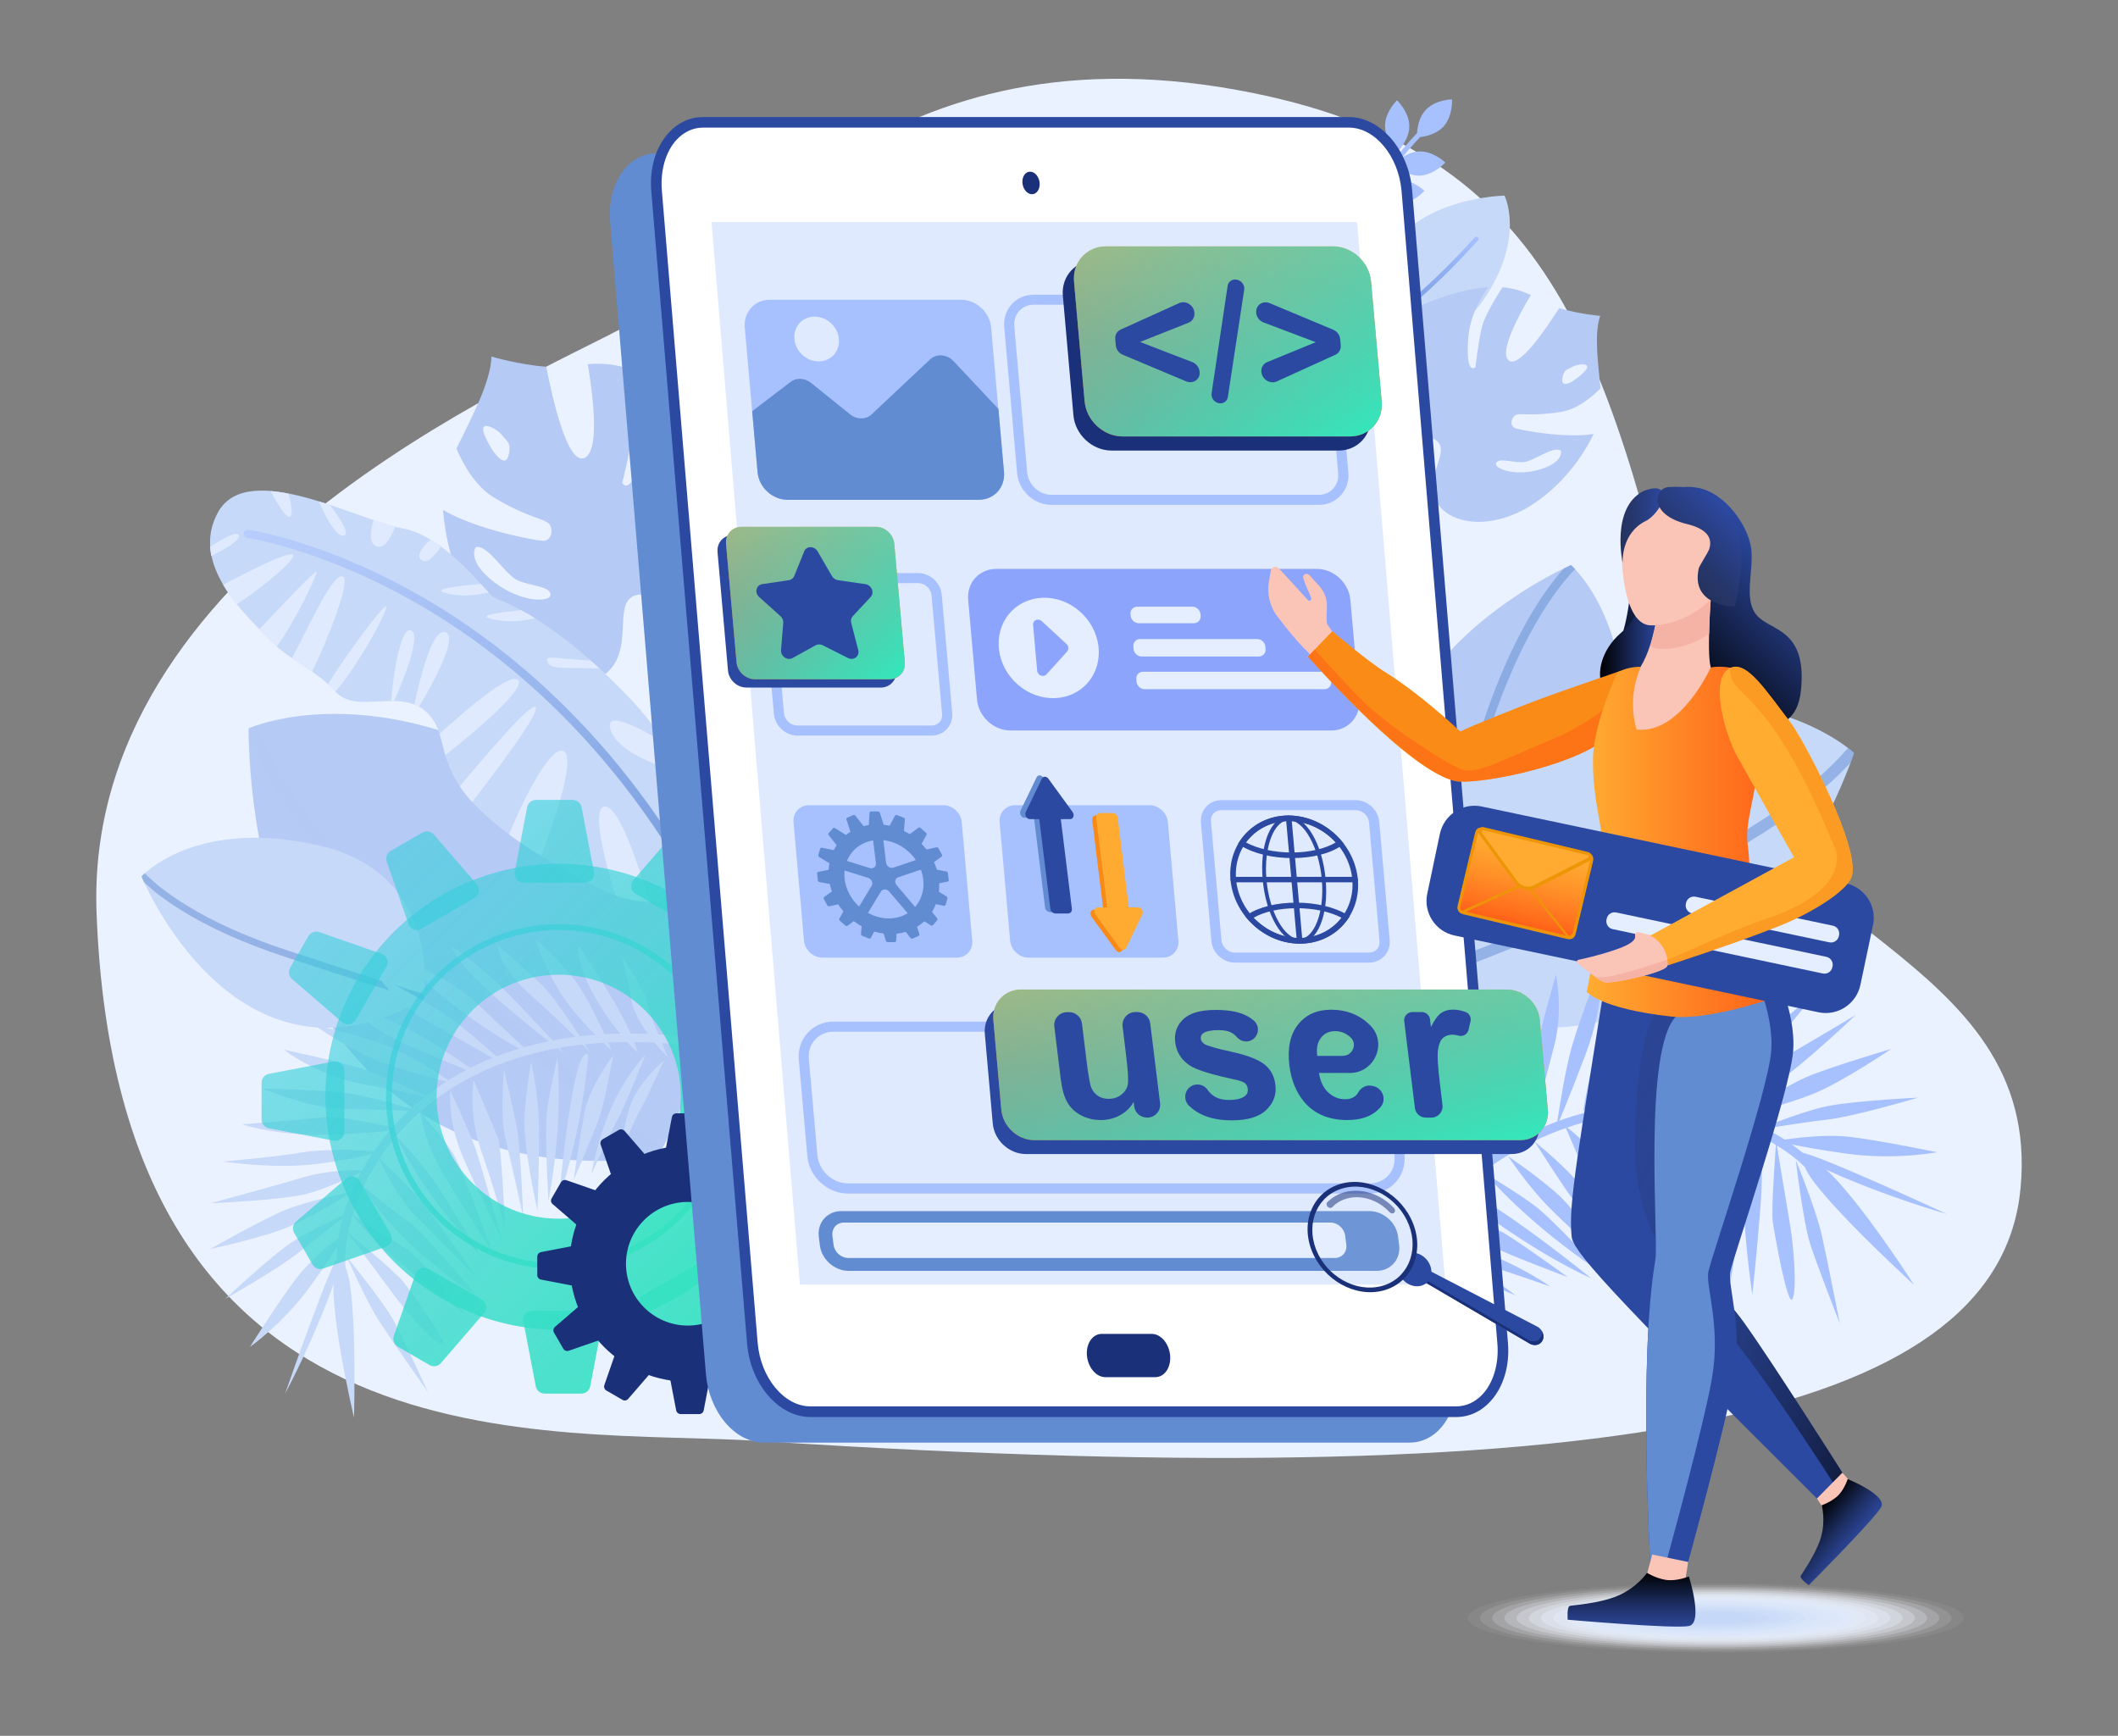 <svg width="543" height="445" viewBox="0 0 543 445" fill="none" xmlns="http://www.w3.org/2000/svg">
<rect x="0" y="0" width="543" height="445" fill="#808080" stroke="none"/>
<path d="M194.737 369.411C141.211 365.924 30.251 379.688 24.755 234.054C21.395 144.728 133.944 97.892 160.199 83.763C186.454 69.634 223.363 6.067 317.132 23.058C400.612 38.176 412.802 92.454 434.447 183.263C447.575 238.322 523.553 244.28 518.032 304.465C512.9 360.46 424.054 384.32 194.737 369.411Z" fill="#EBF2FF"/>
<path d="M352.972 83.139C352.972 83.139 369.46 92.87 380.322 76.894C391.183 60.918 385.713 50.145 385.713 50.145C385.713 50.145 348.154 50.77 352.972 83.139Z" fill="#C7D9F8"/>
<path d="M344.637 88.212C344.637 88.264 344.637 88.316 344.663 88.342C344.767 88.628 345.054 88.784 345.367 88.707C358.703 84.491 378.081 62.53 378.915 61.594C379.123 61.359 379.097 61.021 378.863 60.813C378.628 60.605 378.29 60.631 378.081 60.865C377.873 61.099 358.077 83.528 345.028 87.64C344.793 87.744 344.637 87.978 344.637 88.212Z" fill="url(#paint0_linear_855_23561)"/>
<path d="M408.556 111.266C401.003 112.437 389.907 110.225 388.657 109.835C386.99 109.289 387.328 107.311 388.396 106.505C389.464 105.698 392.746 106.869 400.326 105.568C404.233 104.891 407.801 102.107 410.328 99.583C409.781 93.469 408.609 85.715 410.249 80.979C410.249 80.979 404.754 80.51 399.727 78.975C396.679 83.815 389.204 94.978 386.677 92.298C384.463 89.982 389.23 81.031 392.459 75.645C390.48 74.708 388.188 73.875 385.192 73.641C383.603 76.087 380.582 81.057 379.905 83.919C378.967 87.822 378.264 94.145 378.264 94.145C378.264 94.145 375.633 96.591 376.441 86.469C376.857 81.369 379.254 76.842 381.52 73.615C377.144 73.901 371.466 75.254 363.808 78.481C363.261 78.715 362.74 78.949 362.219 79.21C360.656 82.046 359.276 85.636 359.901 88.915C361.151 95.394 365.319 100.26 365.319 100.26C365.319 100.26 366.074 104.865 362.766 102.003C359.666 99.323 353.389 94.457 358.051 81.707C345.966 90.632 351.956 104.813 354.561 108.95C357.504 113.634 365.501 110.251 368.574 113.218C371.648 116.184 365.032 122.429 368.158 128.413C371.283 134.424 381.936 136.089 392.251 129.74C400.247 124.745 405.769 117.173 408.556 111.266ZM403.113 94.041C404.467 93.234 408.608 92.792 406.186 95.29C403.764 97.788 400.247 99.791 400.534 97.241C400.82 94.691 401.758 94.822 403.113 94.041ZM394.621 120.399C388.24 122.247 382.874 120.035 383.577 118.682C384.281 117.303 387.589 118.552 390.298 118.5C393.006 118.448 398.242 114.128 400.195 115.56C400.195 115.56 401.003 118.552 394.621 120.399ZM168.378 296.763C168.378 296.763 202.63 244.228 151.369 207.176C100.109 170.123 63.774 186.724 63.774 186.724C63.774 186.724 60.961 308.914 168.378 296.763Z" fill="#B5CAF4"/>
<path opacity="0.5" d="M115.347 247.975C81.251 218.156 69.582 195.415 65.884 185.943C64.503 186.412 63.748 186.75 63.748 186.75C63.748 186.75 63.722 187.843 63.774 189.846C68.54 200.879 81.121 222.528 113.107 250.499C141.315 275.14 158.35 289.477 167.336 296.893C167.701 296.867 168.04 296.841 168.378 296.789C168.378 296.789 168.899 295.982 169.707 294.525C160.825 287.161 143.764 272.798 115.347 247.975Z" fill="#B5CAF4"/>
<path d="M365.761 236.734C365.761 236.734 406.264 242.797 414.365 202.336C422.466 161.875 402.748 144.857 402.748 144.857C402.748 144.857 329.426 176.342 365.761 236.734Z" fill="#B5CAF4"/>
<path opacity="0.5" d="M380.374 192.058C388.839 163.748 399.18 150.66 403.816 145.898C403.165 145.196 402.774 144.857 402.774 144.857C402.774 144.857 402.123 145.144 400.951 145.716C395.689 151.545 386.234 164.867 378.29 191.407C371.283 214.825 367.402 228.798 365.423 236.136C365.553 236.344 365.657 236.526 365.761 236.734C365.761 236.734 366.387 236.838 367.481 236.916C369.434 229.657 373.315 215.632 380.374 192.058Z" fill="#628CD2"/>
<path d="M357.817 253.934C357.817 253.934 344.533 200.931 397.33 184.981C450.127 169.03 475.315 193.021 475.315 193.021C475.315 193.021 442.86 294.421 357.817 253.934Z" fill="#C7D9F8"/>
<path opacity="0.5" d="M415.381 228.799C451.951 213.915 468.048 198.511 473.778 191.746C474.794 192.527 475.315 192.995 475.315 192.995C475.315 192.995 475.028 193.906 474.429 195.519C467.344 203.247 450.857 217.506 416.553 231.453C386.313 243.76 368.184 250.707 358.677 254.272C358.39 254.142 358.13 254.038 357.843 253.882C357.843 253.882 357.635 253.075 357.375 251.618C366.777 248.157 384.932 241.184 415.381 228.799Z" fill="#628CD2"/>
<path d="M108.6 256.171C108.6 256.171 113.888 224.167 81.954 216.777C50.021 209.387 36.268 224.687 36.268 224.687C36.268 224.687 60.309 283.649 108.6 256.171Z" fill="#C7D9F8"/>
<path opacity="0.5" d="M73.385 243.552C51.063 236.188 40.826 227.654 37.102 223.881C36.555 224.375 36.268 224.687 36.268 224.687C36.268 224.687 36.476 225.208 36.919 226.171C41.477 230.49 51.896 238.296 72.838 245.217C91.305 251.306 102.323 254.741 108.131 256.458C108.288 256.38 108.444 256.302 108.6 256.198C108.6 256.198 108.678 255.703 108.757 254.845C103.026 253.101 91.982 249.693 73.385 243.552Z" fill="#628CD2"/>
<path d="M125.141 162.213C134.908 175.353 148.973 178.449 155.72 172.334C162.466 166.246 157.23 155.083 162.466 152.793C167.701 150.53 176.036 158.726 181.949 154.224C187.158 150.243 201.406 135.126 190.648 117.9C190.31 136.401 180.204 139.497 175.046 141.397C169.55 143.4 172.702 137.91 172.702 137.91C172.702 137.91 180.204 133.773 184.866 126.123C187.21 122.272 187.236 117.016 186.637 112.644C186.116 112.072 185.595 111.526 185.022 110.953C177.026 103.095 170.644 98.62 165.305 96.096C166.581 101.3 167.389 108.221 165.461 114.908C161.632 128.178 159.522 123.781 159.522 123.781C159.522 123.781 161.658 115.403 162.362 109.99C162.882 106.009 161.476 98.229 160.695 94.352C156.84 93.207 153.61 93.103 150.693 93.364C152.099 101.794 153.766 115.481 149.911 117.354C145.457 119.514 141.524 101.638 140.065 94.014C133.085 93.52 126 91.412 126 91.412C125.792 98.229 120.608 107.518 117.014 115.012C118.941 119.462 122.015 124.744 126.573 127.502C135.377 132.862 140.013 132.966 140.951 134.527C141.889 136.088 141.368 138.769 139.024 138.638C137.278 138.534 122.406 135.906 113.576 130.728C114.253 139.601 117.483 151.935 125.141 162.213ZM130.35 116.834C129.49 120.242 126.078 115.975 124.255 111.604C122.432 107.232 127.355 109.834 128.657 111.5C129.959 113.191 131.209 113.451 130.35 116.834ZM121.963 140.278C125.088 139.419 129.516 147.485 132.876 148.864C136.21 150.243 140.951 150.295 141.133 152.377C141.342 154.459 133.632 154.641 126.573 149.151C119.514 143.686 121.963 140.278 121.963 140.278Z" fill="#B5CAF4"/>
<path d="M345.419 336.938C345.94 337.198 346.591 337.042 346.93 336.548C374.123 295.072 403.061 285.783 422.544 285.262C442.131 284.768 458.853 293.381 465.287 302.149C465.652 302.67 466.381 302.774 466.902 302.41C467.423 302.045 467.527 301.317 467.162 300.796C460.599 291.819 443.824 282.4 422.492 282.947C402.462 283.467 372.742 292.964 345.002 335.273C344.664 335.793 344.794 336.522 345.341 336.86C345.341 336.886 345.393 336.912 345.419 336.938Z" fill="#A7C1FF"/>
<path d="M490.709 329.391C490.709 329.391 469.22 295.825 463.281 297.282C457.134 298.74 490.709 329.391 490.709 329.391Z" fill="#A7C1FF"/>
<path d="M499.148 311.23C499.148 311.23 461.25 293.667 461.328 295.618C461.38 297.57 481.436 306.104 499.148 311.23ZM496.595 295.384C496.595 295.384 485.734 297.492 473.205 295.722C460.677 293.953 455.363 292.496 455.363 292.496C455.363 292.496 466.172 290.518 474.143 291.429C482.113 292.366 496.595 295.384 496.595 295.384ZM491.777 281.385C491.777 281.385 475.393 286.251 468.23 287.058C461.067 287.864 450.075 289.738 450.075 289.738C450.075 289.738 461.041 285.288 467.501 283.779C473.96 282.244 491.777 281.385 491.777 281.385ZM484.874 268.896C484.874 268.896 472.424 277.352 464.974 280.37C457.525 283.389 446.351 286.095 446.351 286.095C446.351 286.095 456.9 278.809 463.047 276.155C469.22 273.501 484.874 268.896 484.874 268.896ZM475.758 260.205C475.758 260.205 461.484 273.813 455.441 277.456C449.398 281.099 439.865 284.403 439.865 284.403C439.865 284.403 445.517 277.768 452.889 273.631C460.26 269.468 475.758 260.205 475.758 260.205ZM465.183 254.689C465.183 254.689 456.952 266.242 447.94 273.553C438.901 280.839 433.171 283.909 433.171 283.909C433.171 283.909 441.714 273.423 448.07 268.713C454.425 264.03 465.183 254.689 465.183 254.689ZM454.061 251.488C454.061 251.488 449.841 260.777 438.563 271.55C427.258 282.348 425.201 282.998 425.201 282.998C425.201 282.998 433.536 269.156 437.339 266.033C441.115 262.911 454.061 251.488 454.061 251.488ZM443.199 248.626C443.199 248.626 437.781 262.26 431.556 268.765C425.331 275.27 417.673 284.065 417.673 284.065C417.673 284.065 423.742 271.628 428.561 265.357C433.379 259.086 443.199 248.626 443.199 248.626ZM431.4 245.478C431.4 245.478 430.332 257.056 422.726 268.245C415.121 279.434 412.49 285.002 412.49 285.002C412.49 285.002 417.335 271.055 419.679 265.773C421.997 260.517 431.4 245.478 431.4 245.478ZM420.799 246.648C420.799 246.648 418.845 259.06 415.173 267.334C411.5 275.609 405.9 285.028 405.9 285.028C405.9 285.028 407.28 274.906 410.458 266.398C413.636 257.889 420.799 246.648 420.799 246.648ZM410.354 247.507C410.354 247.507 411.656 256.614 406.603 270.014C401.55 283.415 399.024 289.035 399.024 289.035C399.024 289.035 400.899 275.505 403.035 268.141C405.145 260.803 410.354 247.507 410.354 247.507ZM398.919 249.849C398.919 249.849 400.847 258.982 398.451 268.141C396.054 277.3 392.147 292.157 392.147 292.157C392.147 292.157 392.277 277.82 393.736 270.066C395.221 262.339 398.919 249.849 398.919 249.849ZM389.959 254.168C389.959 254.168 391.861 258.852 389.959 273.241C388.058 287.63 385.167 295.67 385.167 295.67C385.167 295.67 385.505 282.192 385.531 273.865C385.531 265.513 389.959 254.168 389.959 254.168ZM379.02 258.852C379.02 258.852 381.286 261.974 380.765 275.375C380.27 288.775 378.655 301.369 378.655 301.369C378.655 301.369 377.769 288.541 377.535 277.82C377.3 267.1 379.02 258.852 379.02 258.852ZM369.929 267.959C369.929 267.959 374.175 270.613 373.602 283.753C373.003 296.893 373.628 306.078 373.628 306.078C373.628 306.078 369.46 290.024 369.486 283.753C369.486 277.482 369.929 267.959 369.929 267.959ZM361.542 273.995C361.542 273.995 366.361 282.582 368.002 291.897C369.643 301.212 369.044 310.215 369.044 310.215C369.044 310.215 363.678 297.648 362.402 290.596C361.125 283.519 361.542 273.995 361.542 273.995ZM364.485 315.627C364.485 315.627 365.11 309.461 362.141 298.142C359.172 286.823 354.744 283.649 354.744 283.649C354.744 283.649 356.15 290.882 358.885 301.004C361.646 311.1 364.485 315.627 364.485 315.627ZM359.693 322.653C359.693 322.653 359.667 310.293 355.213 304.283C350.759 298.272 348.362 293.771 348.362 293.771C348.362 293.771 351.149 306.286 352.999 308.55C354.848 310.814 359.693 322.653 359.693 322.653ZM460.39 297.387C460.39 297.387 462.239 312.973 464.011 318.672C465.808 324.37 471.668 339.254 471.668 339.254C471.668 339.254 468.543 323.199 467.006 316.434C465.469 309.669 460.39 297.387 460.39 297.387ZM455.363 292.496C455.363 292.496 458.306 310.476 459.01 314.535C459.713 318.594 460.781 330.199 459.583 332.931C458.384 335.663 454.972 316.538 454.503 313.26C454.009 309.981 455.363 292.496 455.363 292.496ZM450.935 290.18C450.935 290.18 452.289 296.711 451.378 308.81C450.466 320.91 449.242 331.968 449.242 331.968C449.242 331.968 446.455 312.453 447.419 307.691C448.382 302.93 450.935 290.18 450.935 290.18ZM443.303 286.953C443.303 286.953 445.752 293.458 445.7 306.807C445.647 320.155 443.303 329.991 443.303 329.991C443.303 329.991 440.803 307.874 441.61 303.216C442.444 298.506 443.303 286.953 443.303 286.953ZM434.708 284.716C436.427 288.879 439.11 298.272 439.11 302.409C439.11 306.521 439.683 326.998 439.683 326.998C439.683 326.998 436.271 310.71 435.281 302.279C434.265 293.797 434.708 284.716 434.708 284.716ZM427.076 283.961C427.076 283.961 430.853 293.302 432.598 305.714C434.343 318.125 434.916 324.474 434.916 324.474C434.916 324.474 429.603 305.219 428.483 298.688C427.337 292.131 427.076 283.961 427.076 283.961ZM417.699 284.039C417.699 284.039 423.169 291.013 425.878 301.551C428.613 312.089 431.634 324.943 431.634 324.943C431.634 324.943 420.695 303.19 419.575 298.272C418.455 293.354 417.699 284.039 417.699 284.039ZM407.775 286.017C407.775 286.017 414.209 291.117 418.298 300.718C422.388 310.319 427.415 324.552 427.415 324.552C427.415 324.552 416.605 306.442 414.209 301.499C411.787 296.581 407.775 286.017 407.775 286.017ZM401.238 288.671C401.238 288.671 408.739 293.667 413.636 303.398C418.533 313.104 424.419 323.017 424.419 323.017C424.419 323.017 409.026 306.833 407.958 304.335C406.89 301.837 401.238 288.671 401.238 288.671ZM393.423 292.652C393.423 292.652 403.191 300.51 406.395 305.558C409.599 310.606 418.819 324.526 418.819 324.526C418.819 324.526 405.692 310.788 402.826 306.885C399.961 302.956 393.423 292.652 393.423 292.652ZM414.938 326.192C414.938 326.192 404.676 310.632 398.737 305.584C392.798 300.51 386.677 296.451 386.677 296.451C386.677 296.451 391.418 303.684 396.836 309.227C402.253 314.769 414.938 326.192 414.938 326.192ZM410.875 326.452C410.875 326.452 398.268 312.713 393.528 309.148C388.787 305.584 380.843 300.9 380.843 300.9C380.843 300.9 391.522 313.728 410.875 326.452ZM407.958 327.727C407.958 327.727 395.09 317.241 384.281 310.137C373.472 303.06 374.461 306.52 374.461 306.52C374.461 306.52 390.741 319.817 407.958 327.727ZM401.915 327.389C401.915 327.389 393.085 320.91 386.547 316.694C380.009 312.479 369.721 311.412 369.721 311.412C369.721 311.412 380.113 318.36 384.567 320.467C389.022 322.575 401.915 327.389 401.915 327.389ZM397.435 329.808C397.435 329.808 390.584 324.917 381.129 321.274C371.674 317.631 363.417 317.657 363.417 317.657C363.417 317.657 378.446 323.772 381.52 324.526C384.594 325.281 397.435 329.808 397.435 329.808ZM388.605 332.124C388.605 332.124 381.39 326.4 375.503 323.98C369.617 321.56 360.943 322.393 360.943 322.393C360.943 322.393 371.57 326.166 374.904 327.024C380.4 328.455 388.605 332.124 388.605 332.124Z" fill="#A7C1FF"/>
<path d="M177.208 225.806C177.208 225.806 182.886 201.53 162.023 179.595C141.159 157.66 128.526 154.173 126.651 153.158C124.776 152.17 114.513 137.468 103.131 135.439C91.748 133.409 63.565 117.641 55.934 131.249C48.302 144.858 63.67 158.232 69.087 163.931C74.505 169.629 80.183 171.034 86.044 177.357C91.904 183.68 104.042 175.275 110.632 183.992C117.222 192.709 106.543 203.741 153.974 227.888C166.32 234.185 176.635 230.256 177.208 225.806Z" fill="#C7D9F8"/>
<path d="M53.85 140.174C53.902 140.954 54.006 141.735 54.163 142.515C58.018 140.642 61.482 138.534 61.221 137.259C61.013 135.984 57.575 137.806 53.85 140.174ZM74.844 142.125C72.969 141.839 64.139 146.236 57.21 149.905C58.252 151.674 59.45 153.366 60.7 154.927C67.889 150.217 77.032 142.463 74.844 142.125ZM81.173 146.575C80.887 146.106 72.083 155.369 66.483 161.328C67.447 162.317 68.332 163.201 69.035 163.93C69.661 164.58 70.286 165.179 70.937 165.751C75.755 159.194 81.486 147.043 81.173 146.575ZM88.024 147.876C85.549 146.288 79.611 159.845 74.844 168.718C76.537 169.889 78.282 170.955 80.027 172.178C84.273 163.462 89.821 149.046 88.024 147.876ZM84.064 175.431C84.69 176.003 85.341 176.628 85.966 177.33C92.191 170.175 100.214 155.109 98.859 155.473C97.765 155.734 88.597 168.067 84.064 175.431ZM106.23 180.635C106.647 180.791 107.038 180.973 107.429 181.207C110.919 175.327 117.587 163.227 114.201 162.056C110.867 160.886 107.637 173.974 106.23 180.635ZM100.292 179.724H101.047C103.053 175.197 108.106 163.019 105.449 161.666C102.61 160.235 100.578 174.572 100.292 179.724ZM112.69 188.129C113.237 189.82 113.602 191.615 114.175 193.593C122.223 187.192 134.622 176.758 132.902 174.39C131.131 171.996 119.54 181.91 112.69 188.129ZM117.873 201.581C118.733 202.856 119.775 204.183 121.051 205.588C127.042 197.86 138.242 183.081 137.356 181.311C136.497 179.62 124.672 193.437 117.873 201.581ZM130.532 213.94C132.902 215.684 135.611 217.505 138.737 219.431C141.784 211.416 147.489 195.206 144.702 192.734C141.784 190.132 134.257 204.417 130.532 213.94ZM157.725 229.526C160.877 230.671 163.846 231.166 166.451 231.192C163.508 221.174 158.793 207.175 155.303 206.785C151.213 206.317 155.381 221.798 157.725 229.526ZM156.449 186.723C157.777 192.396 168.144 196.221 174.031 197.99C173.015 195.492 171.764 192.942 170.228 190.34C162.804 185.917 155.407 182.352 156.449 186.723ZM153.74 171.424C152.959 170.721 152.203 170.019 151.474 169.368C141.081 168.692 139.362 167.729 140.586 170.097C141.498 171.84 147.749 170.981 153.74 171.424ZM133.606 156.436C127.954 156.983 122.874 157.711 125.427 158.492C129.308 159.689 133.554 159.298 137.122 158.492C135.846 157.685 134.674 157.009 133.606 156.436ZM123.265 149.697C117.118 150.243 111.049 151.024 113.784 151.883C117.587 153.08 121.754 152.715 125.297 151.909C124.75 151.336 124.073 150.582 123.265 149.697ZM110.398 138.352C108.418 140.07 106.621 142.229 107.95 143.478C109.408 144.857 111.544 142.385 113.055 140.122C112.195 139.497 111.31 138.899 110.398 138.352ZM101.308 135.048C99.667 134.631 97.791 134.033 95.76 133.33C94.926 136.089 94.535 139.549 96.645 140.122C98.651 140.694 100.292 137.676 101.308 135.048ZM73.932 126.539C72.369 126.227 70.833 126.019 69.374 125.889C71.145 129.297 73.177 132.342 74.062 132.524C75.078 132.758 74.948 129.922 73.932 126.539ZM88.493 137.077C89.378 136.219 86.982 132.654 84.533 129.427C83.596 129.115 82.684 128.829 81.746 128.543C84.247 134.475 87.164 138.378 88.493 137.077Z" fill="#E0EAFF"/>
<path d="M189.945 250.057L189.789 250.135C189.242 250.369 188.617 250.135 188.382 249.589C165.774 197.861 132.98 170.228 109.434 156.177C83.96 140.981 63.644 137.937 63.435 137.911C62.862 137.833 62.445 137.287 62.524 136.714C62.602 136.142 63.149 135.725 63.722 135.803C63.93 135.829 84.689 138.926 110.502 154.356C134.309 168.563 167.467 196.482 190.284 248.73C190.544 249.199 190.362 249.771 189.945 250.057Z" fill="url(#paint1_linear_855_23561)"/>
<path d="M190.023 269.129C189.867 269.65 189.346 269.988 188.799 269.884C143.243 261.219 118.186 274.62 105.215 287.369C92.165 300.197 87.112 317.032 88.831 327.024C88.935 327.622 88.544 328.169 87.945 328.273C87.346 328.377 86.799 327.987 86.695 327.388C84.924 317.162 89.482 299.781 103.678 285.808C117.04 272.694 142.696 258.904 189.19 267.75C189.763 267.854 190.153 268.427 190.049 268.999C190.023 269.051 190.023 269.077 190.023 269.129Z" fill="#C7D9F8"/>
<path d="M90.758 363.4C90.758 363.4 82.137 327.206 86.956 324.135C91.957 320.961 90.758 363.4 90.758 363.4Z" fill="#C7D9F8"/>
<path d="M73.099 357.286C73.099 357.286 85.862 320.441 87.138 321.768C88.414 323.095 81.121 342.064 73.099 357.286ZM64.087 345.291C64.087 345.291 72.578 339.358 79.506 329.809C86.435 320.259 88.909 315.732 88.909 315.732C88.909 315.732 80.574 321.69 76.016 327.649C71.432 333.608 64.087 345.291 64.087 345.291ZM57.783 332.957C57.783 332.957 71.692 325.125 76.902 320.832C82.085 316.538 90.498 310.398 90.498 310.398C90.498 310.398 80.392 314.873 75.156 318.23C69.921 321.56 57.783 332.957 57.783 332.957ZM53.85 320.207C53.85 320.207 67.603 317.319 74.505 314.301C81.382 311.282 90.446 305.506 90.446 305.506C90.446 305.506 78.699 307.848 72.916 310.268C67.134 312.688 53.85 320.207 53.85 320.207ZM53.928 308.472C53.928 308.472 72.343 307.718 78.725 306.026C85.106 304.335 93.493 300.068 93.493 300.068C93.493 300.068 85.367 299.547 77.787 301.811C70.208 304.075 53.928 308.472 53.928 308.472ZM57.08 297.778C57.08 297.778 70.208 299.756 80.965 298.429C91.722 297.102 97.531 295.254 97.531 295.254C97.531 295.254 84.924 294.161 77.631 295.41C70.338 296.633 57.08 297.778 57.08 297.778ZM62.133 288.229C62.133 288.229 71.119 291.429 85.706 290.857C100.292 290.284 102.089 289.296 102.089 289.296C102.089 289.296 87.346 285.913 82.814 286.433C78.23 286.98 62.133 288.229 62.133 288.229ZM67.264 279.07C67.264 279.07 79.949 284.3 88.362 284.326C96.775 284.352 107.663 284.95 107.663 284.95C107.663 284.95 95.343 280.969 88.024 280.11C80.678 279.278 67.264 279.07 67.264 279.07ZM72.812 269.104C72.812 269.104 81.303 275.895 93.78 278.055C106.256 280.215 111.7 282.062 111.7 282.062C111.7 282.062 99.172 276.259 94.119 274.412C89.066 272.565 72.812 269.104 72.812 269.104ZM80.496 262.755C80.496 262.755 90.107 269.52 98.078 272.409C106.022 275.297 115.998 277.665 115.998 277.665C115.998 277.665 108.288 272.044 100.5 268.636C92.686 265.227 80.496 262.755 80.496 262.755ZM87.841 256.302C87.841 256.302 93.129 263.093 105.423 268.375C117.717 273.657 123.135 275.635 123.135 275.635C123.135 275.635 112.794 268.115 106.491 264.759C100.161 261.428 87.841 256.302 87.841 256.302ZM96.828 250.161C96.828 250.161 101.724 257.395 109.434 261.714C117.144 266.034 129.673 273.085 129.673 273.085C129.673 273.085 119.931 263.874 113.784 259.815C107.637 255.756 96.828 250.161 96.828 250.161ZM105.553 246.935C105.553 246.935 107.481 251.228 118.394 259.294C129.308 267.361 136.601 270.613 136.601 270.613C136.601 270.613 127.302 262.079 121.702 256.692C116.05 251.332 105.553 246.935 105.553 246.935ZM115.816 242.642C115.816 242.642 116.467 246.206 125.792 254.559C135.116 262.911 144.65 270.015 144.65 270.015C144.65 270.015 136.601 261.116 129.516 253.986C122.432 246.831 115.816 242.642 115.816 242.642ZM127.849 242.433C127.849 242.433 126.886 247.013 136.106 255.131C145.327 263.249 151.135 269.65 151.135 269.65C151.135 269.65 143.035 256.432 138.815 252.373C134.543 248.34 127.849 242.433 127.849 242.433ZM137.33 240.742C137.33 240.742 139.987 249.563 145.171 256.692C150.38 263.822 156.813 269.286 156.813 269.286C156.813 269.286 151.839 257.551 147.932 252.087C144.024 246.623 137.33 240.742 137.33 240.742ZM163.455 269.728C163.455 269.728 158.897 266.138 153.219 256.797C147.541 247.455 148.27 242.433 148.27 242.433C148.27 242.433 152.229 248.08 157.256 256.484C162.257 264.889 163.455 269.728 163.455 269.728ZM171.27 271.082C171.27 271.082 162.961 263.041 161.815 256.146C160.668 249.251 159.184 244.723 159.184 244.723C159.184 244.723 165.8 254.715 166.112 257.421C166.425 260.127 171.27 271.082 171.27 271.082ZM88.935 322.263C88.935 322.263 98.234 333.608 100.891 338.499C103.548 343.391 109.773 357 109.773 357C109.773 357 100.995 344.484 97.453 339.072C93.884 333.66 88.935 322.263 88.935 322.263ZM88.909 315.732C88.909 315.732 99.094 329.392 101.36 332.489C103.626 335.585 110.737 343.859 113.367 344.796C115.998 345.759 105.319 331.084 103.417 328.612C101.516 326.14 88.909 315.732 88.909 315.732ZM90.212 311.256C90.212 311.256 93.728 316.408 102.454 323.642C111.179 330.876 119.436 337.224 119.436 337.224C119.436 337.224 108.106 322.679 104.277 320.233C100.422 317.813 90.212 311.256 90.212 311.256ZM92.999 304.023C92.999 304.023 95.786 309.877 104.798 318.516C113.81 327.155 121.937 331.942 121.937 331.942C121.937 331.942 108.679 315.914 105.006 313.416C101.334 310.918 92.999 304.023 92.999 304.023ZM97.062 296.815C98.729 300.666 103.339 308.576 106.1 311.256C108.861 313.936 122.249 327.597 122.249 327.597C122.249 327.597 113.498 314.743 108.47 308.576C103.469 302.436 97.062 296.815 97.062 296.815ZM101.516 291.195C101.516 291.195 105.345 299.808 112.56 309.019C119.775 318.23 123.682 322.757 123.682 322.757C123.682 322.757 114.175 306.703 110.502 301.681C106.829 296.659 101.516 291.195 101.516 291.195ZM107.663 284.95C107.663 284.95 108.809 293.146 114.123 301.811C119.436 310.476 126.13 320.858 126.13 320.858C126.13 320.858 118.603 299.391 115.998 295.436C113.419 291.507 107.663 284.95 107.663 284.95ZM115.425 279.564C115.425 279.564 114.67 287.188 118.499 296.165C122.327 305.142 128.631 317.735 128.631 317.735C128.631 317.735 123.447 298.741 121.702 293.901C119.931 289.113 115.425 279.564 115.425 279.564ZM121.442 276.91C121.442 276.91 119.931 285.21 123.291 294.786C126.651 304.387 129.49 314.743 129.49 314.743C129.49 314.743 128.605 293.901 127.615 291.559C126.625 289.217 121.442 276.91 121.442 276.91ZM129.204 274.256C129.204 274.256 128.162 285.913 129.464 291.351C130.767 296.789 134.153 311.985 134.153 311.985C134.153 311.985 133.423 294.265 132.642 289.79C131.887 285.34 129.204 274.256 129.204 274.256ZM137.799 310.476C137.799 310.476 133.996 293.485 134.465 286.225C134.934 278.94 136.158 272.2 136.158 272.2C136.158 272.2 137.956 280.084 138.164 287.318C138.372 294.526 137.799 310.476 137.799 310.476ZM140.612 307.9C140.612 307.9 139.544 290.518 140.222 285.028C140.899 279.564 142.904 271.16 142.904 271.16C142.904 271.16 144.624 286.641 140.612 307.9ZM143.373 306.755C143.373 306.755 144.65 291.299 146.916 279.46C149.156 267.595 150.849 270.509 150.849 270.509C150.849 270.509 149.234 290.076 143.373 306.755ZM147.072 302.514C147.072 302.514 148.452 292.392 149.859 285.262C151.266 278.133 157.23 270.535 157.23 270.535C157.23 270.535 155.173 282.01 153.688 286.381C152.203 290.727 147.072 302.514 147.072 302.514ZM151.604 301.057C151.604 301.057 152.776 293.277 156.449 284.56C160.121 275.843 165.513 270.327 165.513 270.327C165.513 270.327 159.887 284.378 158.376 286.928C156.892 289.504 151.604 301.057 151.604 301.057ZM158.897 296.633C158.897 296.633 159.731 288.099 161.919 282.556C164.107 277.014 170.306 271.732 170.306 271.732C170.306 271.732 165.93 281.333 164.367 284.118C161.762 288.749 158.897 296.633 158.897 296.633Z" fill="#C7D9F8"/>
<path d="M363.808 38.826C360.161 38.982 357.322 42.183 357.322 42.183C357.322 42.183 360.396 45.175 364.042 45.019C367.689 44.863 370.528 41.662 370.528 41.662C370.528 41.662 367.454 38.67 363.808 38.826ZM358.468 46.086C354.822 46.242 351.982 49.442 351.982 49.442C351.982 49.442 355.056 52.434 358.703 52.278C362.349 52.122 365.188 48.922 365.188 48.922C365.188 48.922 362.115 45.956 358.468 46.086ZM355.238 53.605C351.696 52.773 348.075 55.114 348.075 55.114C348.075 55.114 350.237 58.809 353.78 59.668C357.322 60.501 360.943 58.159 360.943 58.159C360.943 58.159 358.807 54.438 355.238 53.605ZM349.925 61.255C347.06 60.579 344.194 62.452 344.194 62.452C344.194 62.452 345.94 65.418 348.779 66.095C351.644 66.772 354.509 64.898 354.509 64.898C354.509 64.898 352.79 61.932 349.925 61.255ZM345.835 68.905C342.97 68.229 340.105 70.102 340.105 70.102C340.105 70.102 341.85 73.068 344.689 73.745C347.528 74.421 350.42 72.548 350.42 72.548C350.42 72.548 348.701 69.582 345.835 68.905ZM355.082 32.321C355.108 35.964 358.234 38.904 358.234 38.904C358.234 38.904 361.333 35.938 361.307 32.295C361.281 28.652 358.156 25.712 358.156 25.712C358.156 25.712 355.056 28.678 355.082 32.321ZM349.221 39.372C350.211 42.885 354.014 44.889 354.014 44.889C354.014 44.889 356.202 41.194 355.212 37.681C354.222 34.168 350.42 32.165 350.42 32.165C350.42 32.165 348.232 35.86 349.221 39.372ZM343.595 47.048C344.585 50.561 348.388 52.565 348.388 52.565C348.388 52.565 350.576 48.87 349.586 45.357C348.596 41.844 344.794 39.841 344.794 39.841C344.794 39.841 342.606 43.536 343.595 47.048ZM338.438 55.713C340.574 58.679 344.82 59.278 344.82 59.278C344.82 59.278 345.627 55.062 343.517 52.096C341.407 49.13 337.136 48.532 337.136 48.532C337.136 48.532 336.302 52.747 338.438 55.713ZM334.427 64.065C337.058 66.615 341.329 66.433 341.329 66.433C341.329 66.433 341.355 62.14 338.751 59.616C336.12 57.066 331.848 57.248 331.848 57.248C331.848 57.248 331.796 61.515 334.427 64.065Z" fill="#A7C1FF"/>
<path d="M337.344 80.614C337.448 80.692 337.605 80.718 337.787 80.692C338.152 80.614 338.464 80.224 338.464 79.833C338.464 79.729 338.647 71.689 347.372 57.482C356.228 43.093 364.016 35.209 364.094 35.131C364.407 34.819 364.459 34.376 364.225 34.09C364.016 33.83 363.574 33.856 363.287 34.142C363.209 34.22 355.265 42.234 346.278 56.832C337.214 71.559 337.11 79.781 337.11 80.12C337.11 80.328 337.214 80.51 337.344 80.614Z" fill="#A7C1FF"/>
<path d="M365.475 28.236C363 30.916 363.287 35.209 363.287 35.209C363.287 35.209 367.585 35.131 370.059 32.451C372.534 29.771 372.247 25.477 372.247 25.477C372.247 25.477 367.923 25.53 365.475 28.236Z" fill="#A7C1FF"/>
<path opacity="0.056" d="M439.865 423.663C474.965 423.663 503.419 419.69 503.419 414.79C503.419 409.889 474.965 405.917 439.865 405.917C404.765 405.917 376.311 409.889 376.311 414.79C376.311 419.69 404.765 423.663 439.865 423.663Z" fill="#FCFDFF"/>
<path opacity="0.111" d="M439.865 423.22C473.239 423.22 500.294 419.446 500.294 414.79C500.294 410.134 473.239 406.359 439.865 406.359C406.491 406.359 379.436 410.134 379.436 414.79C379.436 419.446 406.491 423.22 439.865 423.22Z" fill="#F9FBFE"/>
<path opacity="0.167" d="M439.865 422.778C471.527 422.778 497.194 419.202 497.194 414.79C497.194 410.378 471.527 406.802 439.865 406.802C408.203 406.802 382.536 410.378 382.536 414.79C382.536 419.202 408.203 422.778 439.865 422.778Z" fill="#F5F8FE"/>
<path opacity="0.222" d="M439.865 422.336C469.801 422.336 494.068 418.957 494.068 414.79C494.068 410.623 469.801 407.244 439.865 407.244C409.929 407.244 385.661 410.623 385.661 414.79C385.661 418.957 409.929 422.336 439.865 422.336Z" fill="#F2F6FD"/>
<path opacity="0.278" d="M439.865 421.919C468.074 421.919 490.943 418.727 490.943 414.79C490.943 410.852 468.074 407.66 439.865 407.66C411.655 407.66 388.787 410.852 388.787 414.79C388.787 418.727 411.655 421.919 439.865 421.919Z" fill="#EFF4FD"/>
<path opacity="0.333" d="M439.865 421.478C466.348 421.478 487.817 418.484 487.817 414.791C487.817 411.097 466.348 408.104 439.865 408.104C413.382 408.104 391.913 411.097 391.913 414.791C391.913 418.484 413.382 421.478 439.865 421.478Z" fill="#ECF2FC"/>
<path opacity="0.389" d="M439.865 421.035C464.622 421.035 484.692 418.239 484.692 414.79C484.692 411.341 464.622 408.545 439.865 408.545C415.108 408.545 395.038 411.341 395.038 414.79C395.038 418.239 415.108 421.035 439.865 421.035Z" fill="#E9F0FC"/>
<path opacity="0.444" d="M439.865 420.618C462.896 420.618 481.566 418.008 481.566 414.789C481.566 411.57 462.896 408.961 439.865 408.961C416.834 408.961 398.164 411.57 398.164 414.789C398.164 418.008 416.834 420.618 439.865 420.618Z" fill="#E6EEFB"/>
<path opacity="0.5" d="M439.865 420.176C461.184 420.176 478.466 417.764 478.466 414.789C478.466 411.815 461.184 409.403 439.865 409.403C418.546 409.403 401.263 411.815 401.263 414.789C401.263 417.764 418.546 420.176 439.865 420.176Z" fill="#E3ECFB"/>
<path opacity="0.556" d="M439.865 419.734C459.458 419.734 475.341 417.521 475.341 414.79C475.341 412.06 459.458 409.847 439.865 409.847C420.272 409.847 404.389 412.06 404.389 414.79C404.389 417.521 420.272 419.734 439.865 419.734Z" fill="#DFE9FB"/>
<path opacity="0.611" d="M439.865 419.291C457.731 419.291 472.215 417.276 472.215 414.79C472.215 412.303 457.731 410.288 439.865 410.288C421.998 410.288 407.515 412.303 407.515 414.79C407.515 417.276 421.998 419.291 439.865 419.291Z" fill="#DCE7FA"/>
<path opacity="0.667" d="M439.865 418.875C456.005 418.875 469.089 417.046 469.089 414.79C469.089 412.534 456.005 410.705 439.865 410.705C423.724 410.705 410.64 412.534 410.64 414.79C410.64 417.046 423.724 418.875 439.865 418.875Z" fill="#D9E5FA"/>
<path opacity="0.722" d="M439.865 418.432C454.279 418.432 465.964 416.801 465.964 414.789C465.964 412.777 454.279 411.146 439.865 411.146C425.451 411.146 413.766 412.777 413.766 414.789C413.766 416.801 425.451 418.432 439.865 418.432Z" fill="#D6E3F9"/>
<path opacity="0.778" d="M439.865 417.991C452.553 417.991 462.838 416.558 462.838 414.79C462.838 413.023 452.553 411.59 439.865 411.59C427.177 411.59 416.892 413.023 416.892 414.79C416.892 416.558 427.177 417.991 439.865 417.991Z" fill="#D3E1F9"/>
<path opacity="0.833" d="M439.865 417.548C450.841 417.548 459.739 416.313 459.739 414.789C459.739 413.266 450.841 412.031 439.865 412.031C428.889 412.031 419.991 413.266 419.991 414.789C419.991 416.313 428.889 417.548 439.865 417.548Z" fill="#D0DFF8"/>
<path opacity="0.889" d="M439.865 417.132C449.115 417.132 456.613 416.083 456.613 414.79C456.613 413.497 449.115 412.448 439.865 412.448C430.615 412.448 423.117 413.497 423.117 414.79C423.117 416.083 430.615 417.132 439.865 417.132Z" fill="#CCDCF8"/>
<path opacity="0.944" d="M439.865 416.69C447.388 416.69 453.487 415.839 453.487 414.79C453.487 413.741 447.388 412.891 439.865 412.891C432.341 412.891 426.242 413.741 426.242 414.79C426.242 415.839 432.341 416.69 439.865 416.69Z" fill="#C9DAF7"/>
<path d="M439.865 416.247C445.662 416.247 450.362 415.595 450.362 414.79C450.362 413.985 445.662 413.333 439.865 413.333C434.067 413.333 429.368 413.985 429.368 414.79C429.368 415.595 434.067 416.247 439.865 416.247Z" fill="#C6D8F7"/>
<path d="M198.176 272.201V287.943C198.176 289.4 199.504 290.467 200.911 290.207L217.529 287.032C218.623 286.824 219.404 285.861 219.404 284.769V275.349C219.404 274.231 218.623 273.294 217.529 273.086L200.911 269.911C199.478 269.677 198.176 270.744 198.176 272.201ZM134.257 226.276H150.015C151.474 226.276 152.542 224.949 152.281 223.544L149.103 206.943C148.895 205.85 147.931 205.069 146.837 205.069H137.408C136.288 205.069 135.351 205.85 135.142 206.943L131.965 223.544C131.73 224.949 132.824 226.276 134.257 226.276ZM162.934 229.138L176.583 237.022C177.833 237.75 179.448 237.152 179.917 235.773L185.491 219.823C185.856 218.782 185.413 217.611 184.475 217.065L176.322 212.355C175.359 211.809 174.134 212.017 173.431 212.849L162.387 225.651C161.398 226.744 161.684 228.435 162.934 229.138ZM186.324 245.973L194.217 259.607C194.946 260.856 196.639 261.142 197.733 260.206L210.548 249.173C211.382 248.445 211.59 247.222 211.043 246.285L206.328 238.141C205.781 237.178 204.609 236.762 203.567 237.126L187.601 242.694C186.194 243.111 185.595 244.698 186.324 245.973ZM195.285 300.849L187.392 314.483C186.663 315.732 187.262 317.346 188.643 317.814L204.609 323.382C205.651 323.747 206.823 323.304 207.37 322.368L212.085 314.223C212.632 313.261 212.423 312.038 211.59 311.335L198.801 300.251C197.707 299.314 196.014 299.6 195.285 300.849ZM178.458 324.215L164.81 332.099C163.559 332.828 163.273 334.519 164.211 335.612L175.254 348.414C175.984 349.246 177.208 349.454 178.146 348.908L186.298 344.198C187.262 343.652 187.679 342.481 187.314 341.44L181.74 325.49C181.323 324.085 179.709 323.486 178.458 324.215ZM152.203 336.054H136.445C134.986 336.054 133.918 337.381 134.179 338.786L137.356 355.387C137.565 356.48 138.528 357.26 139.622 357.26H149.051C150.171 357.26 151.109 356.48 151.317 355.387L154.495 338.786C154.73 337.355 153.636 336.054 152.203 336.054ZM123.525 333.166L109.877 325.282C108.627 324.553 107.012 325.152 106.543 326.531L100.969 342.481C100.604 343.522 101.047 344.693 101.985 345.239L110.137 349.949C111.101 350.495 112.325 350.287 113.028 349.454L124.072 336.653C125.062 335.586 124.776 333.894 123.525 333.166ZM100.135 316.357L92.243 302.722C91.514 301.474 89.821 301.187 88.727 302.124L75.912 313.156C75.078 313.885 74.87 315.108 75.417 316.045L80.131 324.189C80.678 325.152 81.85 325.568 82.892 325.204L98.859 319.635C100.265 319.219 100.865 317.606 100.135 316.357ZM88.284 290.129V274.387C88.284 272.93 86.956 271.863 85.549 272.123L68.931 275.297C67.837 275.506 67.056 276.468 67.056 277.561V286.98C67.056 288.099 67.837 289.036 68.931 289.244L85.549 292.419C86.981 292.653 88.284 291.56 88.284 290.129ZM91.175 261.481L99.067 247.846C99.797 246.597 99.198 244.984 97.817 244.516L81.85 238.947C80.808 238.583 79.636 239.025 79.089 239.962L74.375 248.106C73.828 249.069 74.036 250.292 74.87 250.995L87.685 262.027C88.753 263.016 90.446 262.73 91.175 261.481ZM108.001 238.115L121.65 230.231C122.9 229.502 123.187 227.811 122.249 226.718L111.205 213.916C110.476 213.083 109.252 212.875 108.314 213.422L100.161 218.131C99.198 218.678 98.781 219.849 99.145 220.89L104.719 236.84C105.136 238.245 106.751 238.843 108.001 238.115Z" fill="url(#paint2_linear_855_23561)"/>
<path d="M87.997 258.305C100.604 227.888 135.663 213.369 166.112 225.988C196.561 238.582 211.095 273.605 198.462 304.022C185.856 334.44 150.797 348.959 120.348 336.339C89.899 323.746 75.365 288.723 87.997 258.305ZM103.704 264.81C94.665 286.589 105.058 311.646 126.859 320.649C148.661 329.652 173.744 319.296 182.756 297.517C191.768 275.739 181.402 250.681 159.6 241.678C137.799 232.649 112.742 243.031 103.704 264.81Z" fill="url(#paint3_linear_855_23561)"/>
<path d="M98.963 281.151C98.963 305.584 118.785 325.385 143.243 325.385C167.701 325.385 187.522 305.584 187.522 281.151C187.522 256.718 167.701 236.917 143.243 236.917C118.785 236.943 98.963 256.744 98.963 281.151ZM111.934 281.151C111.934 263.874 125.947 249.875 143.243 249.875C160.538 249.875 174.551 263.874 174.551 281.151C174.551 298.428 160.538 312.427 143.243 312.427C125.947 312.427 111.934 298.428 111.934 281.151Z" fill="url(#paint4_linear_855_23561)"/>
<path d="M204.193 319.426V327.414C204.193 328.143 204.87 328.689 205.573 328.559L213.986 326.946C214.533 326.842 214.95 326.347 214.95 325.801V321.039C214.95 320.467 214.559 319.999 213.986 319.894L205.573 318.281C204.87 318.151 204.193 318.698 204.193 319.426ZM171.816 296.164H179.787C180.516 296.164 181.063 295.488 180.933 294.785L179.318 286.381C179.214 285.834 178.719 285.418 178.172 285.418H173.405C172.832 285.418 172.363 285.808 172.259 286.381L170.644 294.785C170.514 295.488 171.061 296.164 171.816 296.164ZM186.325 297.621L193.253 301.602C193.878 301.967 194.712 301.654 194.946 300.978L197.759 292.886C197.941 292.365 197.733 291.767 197.238 291.481L193.097 289.087C192.602 288.801 192.003 288.905 191.638 289.347L186.038 295.826C185.543 296.398 185.699 297.257 186.325 297.621ZM198.176 306.13L202.161 313.051C202.526 313.676 203.385 313.832 203.932 313.363L210.418 307.769C210.835 307.405 210.939 306.78 210.678 306.312L208.282 302.175C207.996 301.68 207.423 301.472 206.876 301.654L198.775 304.465C198.124 304.673 197.811 305.505 198.176 306.13ZM202.734 333.945L198.749 340.867C198.384 341.491 198.697 342.324 199.374 342.558L207.475 345.368C207.996 345.55 208.595 345.342 208.881 344.848L211.277 340.71C211.564 340.216 211.46 339.618 211.017 339.253L204.531 333.659C203.958 333.165 203.099 333.321 202.734 333.945ZM194.217 345.784L187.288 349.765C186.663 350.13 186.507 350.988 186.976 351.535L192.576 358.014C192.94 358.43 193.566 358.534 194.034 358.274L198.176 355.88C198.671 355.594 198.879 355.022 198.697 354.475L195.884 346.383C195.649 345.732 194.842 345.42 194.217 345.784ZM180.881 351.769H172.884C172.155 351.769 171.608 352.446 171.738 353.148L173.353 361.553C173.457 362.099 173.952 362.515 174.499 362.515H179.266C179.839 362.515 180.308 362.125 180.412 361.553L182.027 353.148C182.183 352.446 181.636 351.769 180.881 351.769ZM166.373 350.338L159.444 346.357C158.819 345.993 157.986 346.305 157.751 346.981L154.938 355.074C154.756 355.594 154.964 356.192 155.459 356.479L159.6 358.872C160.095 359.159 160.694 359.055 161.059 358.612L166.659 352.133C167.154 351.535 166.998 350.702 166.373 350.338ZM154.521 341.803L150.536 334.882C150.171 334.258 149.312 334.101 148.765 334.57L142.279 340.164C141.862 340.528 141.758 341.153 142.019 341.621L144.415 345.758C144.702 346.253 145.275 346.461 145.822 346.279L153.922 343.469C154.573 343.26 154.886 342.454 154.521 341.803ZM148.504 328.507V320.519C148.504 319.79 147.827 319.244 147.124 319.374L138.711 320.987C138.164 321.091 137.747 321.586 137.747 322.132V326.894C137.747 327.466 138.138 327.935 138.711 328.039L147.124 329.652C147.827 329.782 148.504 329.236 148.504 328.507ZM149.963 313.988L153.948 307.067C154.313 306.442 154 305.609 153.323 305.375L145.223 302.565C144.702 302.383 144.103 302.591 143.816 303.086L141.42 307.223C141.133 307.717 141.237 308.316 141.68 308.68L148.166 314.274C148.739 314.769 149.598 314.638 149.963 313.988ZM158.48 302.149L165.409 298.168C166.034 297.803 166.19 296.945 165.721 296.398L160.121 289.919C159.757 289.503 159.132 289.399 158.663 289.659L154.521 292.053C154.026 292.339 153.818 292.912 154 293.458L156.813 301.55C157.048 302.227 157.855 302.513 158.48 302.149Z" fill="#1A317A"/>
<path d="M148.348 312.375C154.73 296.945 172.494 289.608 187.939 295.983C203.385 302.357 210.73 320.103 204.349 335.533C197.968 350.963 180.204 358.3 164.758 351.926C149.312 345.551 141.967 327.805 148.348 312.375ZM156.319 315.68C151.734 326.712 156.996 339.41 168.066 343.989C179.136 348.569 191.82 343.313 196.405 332.254C200.989 321.222 195.727 308.524 184.658 303.945C173.588 299.365 160.903 304.647 156.319 315.68Z" fill="#1A317A"/>
<path d="M153.922 323.979C153.922 336.365 163.976 346.383 176.348 346.383C188.747 346.383 198.775 336.339 198.775 323.979C198.775 311.594 188.721 301.576 176.348 301.576C163.95 301.55 153.922 311.594 153.922 323.979ZM160.486 323.979C160.486 315.237 167.596 308.133 176.348 308.133C185.1 308.133 192.211 315.237 192.211 323.979C192.211 332.722 185.1 339.826 176.348 339.826C167.596 339.826 160.486 332.722 160.486 323.979Z" fill="#1A317A"/>
<path d="M361.412 369.827H195.832C188.434 369.827 181.792 361.969 180.985 352.29L156.423 56.832C155.615 47.153 160.955 39.295 168.352 39.295H333.932C341.33 39.295 347.971 47.153 348.779 56.832L373.341 352.264C374.149 361.969 368.809 369.827 361.412 369.827Z" fill="#628CD2"/>
<path d="M373.315 361.917H207.735C200.338 361.917 193.696 354.059 192.888 344.379L168.326 48.922C167.518 39.243 172.858 31.385 180.255 31.385H345.835C353.233 31.385 359.875 39.243 360.682 48.922L385.244 344.354C386.052 354.059 380.712 361.917 373.315 361.917Z" fill="white"/>
<path d="M373.315 363.27H207.735C199.66 363.27 192.393 354.84 191.534 344.484L166.971 49.026C166.477 43.12 168.118 37.656 171.452 34.013C173.874 31.385 176.895 30.006 180.255 30.006H345.836C353.91 30.006 361.177 38.436 362.037 48.792L386.599 344.224C387.094 350.13 385.453 355.594 382.119 359.237C379.697 361.891 376.649 363.27 373.315 363.27ZM180.255 32.712C177.703 32.712 175.333 33.805 173.457 35.834C170.67 38.853 169.264 43.718 169.68 48.792L194.243 344.224C194.998 353.226 201.041 360.538 207.761 360.538H373.315C375.868 360.538 378.238 359.445 380.113 357.416C382.9 354.397 384.307 349.532 383.89 344.458L359.328 49.026C358.572 40.024 352.53 32.712 345.809 32.712H180.255Z" fill="#2C49A2"/>
<path d="M370.554 329.314H205.078L182.417 56.937H347.919L370.554 329.314Z" fill="#E0EAFF"/>
<path d="M264.887 49.76C266.073 49.53 266.786 48.063 266.479 46.483C266.172 44.903 264.961 43.809 263.775 44.038C262.589 44.269 261.876 45.736 262.183 47.316C262.49 48.896 263.701 49.99 264.887 49.76Z" fill="#1A317A"/>
<path d="M296.216 353.044H283.349C281.031 353.044 278.921 350.547 278.661 347.502C278.4 344.458 280.093 341.96 282.438 341.96H295.305C297.623 341.96 299.733 344.458 299.993 347.502C300.254 350.547 298.561 353.044 296.216 353.044Z" fill="#1A317A"/>
<path d="M351.175 305.974H217.372C212.111 305.974 207.423 301.655 206.98 296.373L204.792 271.732C204.557 269.104 205.365 266.632 207.084 264.759C208.777 262.911 211.121 261.896 213.7 261.896H347.503C352.764 261.896 357.453 266.216 357.896 271.498L360.083 296.139C360.318 298.767 359.51 301.239 357.791 303.112C356.124 304.959 353.78 305.974 351.175 305.974ZM213.7 264.498C211.851 264.498 210.184 265.201 208.985 266.502C207.761 267.829 207.188 269.598 207.37 271.498L209.558 296.139C209.923 300.12 213.413 303.372 217.372 303.372H351.175C353.025 303.372 354.692 302.67 355.89 301.369C357.114 300.042 357.687 298.272 357.505 296.373L355.317 271.732C354.952 267.751 351.462 264.498 347.503 264.498H213.7ZM338.1 129.428H269.544C265.09 129.428 261.157 125.786 260.767 121.336L257.459 83.867C257.25 81.63 257.954 79.548 259.412 77.961C260.845 76.4 262.85 75.541 265.038 75.541H333.594C338.048 75.541 341.981 79.184 342.372 83.633L345.68 121.102C345.888 123.34 345.185 125.421 343.726 127.009C342.293 128.57 340.288 129.428 338.1 129.428ZM265.012 78.117C263.554 78.117 262.251 78.689 261.314 79.704C260.35 80.745 259.907 82.15 260.037 83.633L263.345 121.102C263.632 124.276 266.419 126.852 269.544 126.852H338.1C339.559 126.852 340.887 126.28 341.799 125.265C342.762 124.224 343.205 122.819 343.075 121.336L339.767 83.867C339.48 80.693 336.693 78.117 333.568 78.117H265.012ZM245.295 245.504H210.861C208.464 245.504 206.329 243.552 206.12 241.132L203.437 210.793C203.229 208.373 205 206.422 207.397 206.422H241.831C244.227 206.422 246.363 208.373 246.571 210.793L249.254 241.132C249.488 243.526 247.691 245.504 245.295 245.504ZM298.144 245.504H263.71C261.314 245.504 259.178 243.552 258.969 241.132L256.287 210.793C256.078 208.373 257.849 206.422 260.246 206.422H294.68C297.076 206.422 299.212 208.373 299.42 210.793L302.103 241.132C302.337 243.526 300.566 245.504 298.144 245.504ZM351.019 246.779H316.585C313.538 246.779 310.829 244.281 310.568 241.236L307.885 210.897C307.755 209.362 308.224 207.905 309.24 206.812C310.23 205.719 311.61 205.121 313.147 205.121H347.581C350.628 205.121 353.337 207.619 353.598 210.663L356.281 241.002C356.411 242.537 355.942 243.995 354.926 245.087C353.91 246.18 352.53 246.779 351.019 246.779ZM313.121 207.697C312.34 207.697 311.636 208.009 311.141 208.529C310.62 209.076 310.386 209.83 310.464 210.663L313.147 241.002C313.303 242.772 314.84 244.203 316.585 244.203H351.019C351.801 244.203 352.504 243.89 352.999 243.37C353.52 242.824 353.754 242.069 353.676 241.236L350.993 210.897C350.837 209.128 349.3 207.697 347.555 207.697H313.121ZM250.947 128.127H201.927C198.02 128.127 194.581 124.953 194.217 121.024L190.935 83.945C190.596 80.016 193.461 76.842 197.368 76.842H246.389C250.296 76.842 253.734 80.016 254.099 83.945L257.381 121.024C257.745 124.953 254.854 128.127 250.947 128.127Z" fill="#A7C1FF"/>
<path d="M213.532 91.212C215.705 89.115 215.604 85.489 213.305 83.111C211.007 80.734 207.382 80.506 205.209 82.603C203.036 84.699 203.138 88.326 205.436 90.703C207.735 93.081 211.359 93.308 213.532 91.212Z" fill="#E0EAFF"/>
<path d="M257.406 120.998L255.974 104.839L244.409 92.532C242.794 90.815 240.059 90.606 238.47 92.116L223.441 106.244C222.008 107.598 219.638 107.598 217.971 106.244L207.891 98.126C206.354 96.877 204.166 96.773 202.708 97.892L192.836 105.412L194.216 121.024C194.555 124.953 198.019 128.127 201.926 128.127H250.947C254.854 128.127 257.745 124.953 257.406 120.998Z" fill="#628CD2"/>
<path d="M238.861 188.572H204.427C201.38 188.572 198.671 186.074 198.41 183.03L195.727 152.691C195.597 151.155 196.066 149.698 197.082 148.605C198.072 147.513 199.452 146.914 200.989 146.914H235.423C238.47 146.914 241.179 149.412 241.44 152.456L244.122 182.796C244.253 184.331 243.784 185.788 242.768 186.881C241.778 187.974 240.372 188.572 238.861 188.572ZM200.963 149.49C200.181 149.49 199.478 149.802 198.983 150.323C198.462 150.869 198.228 151.624 198.306 152.456L200.989 182.796C201.145 184.565 202.682 185.996 204.427 185.996H238.861C239.642 185.996 240.346 185.684 240.841 185.163C241.362 184.617 241.596 183.862 241.518 183.03L238.835 152.691C238.679 150.921 237.142 149.49 235.397 149.49H200.963Z" fill="#A7C1FF"/>
<path d="M341.277 187.271H259.073C254.723 187.271 250.869 183.706 250.478 179.334L248.212 153.783C247.821 149.385 251.051 145.847 255.401 145.847H337.605C341.955 145.847 345.809 149.411 346.2 153.783L348.466 179.334C348.857 183.732 345.627 187.271 341.277 187.271Z" fill="#8DA4FC"/>
<path d="M322.706 168.302H292.7C291.658 168.302 290.721 167.444 290.616 166.377L290.564 165.752C290.46 164.685 291.242 163.827 292.309 163.827H322.315C323.357 163.827 324.295 164.685 324.399 165.752L324.451 166.377C324.556 167.444 323.774 168.302 322.706 168.302ZM306.062 159.768H291.945C290.903 159.768 289.965 158.909 289.861 157.842L289.835 157.452C289.731 156.385 290.512 155.526 291.58 155.526H305.698C306.739 155.526 307.677 156.385 307.781 157.452L307.807 157.842C307.912 158.909 307.13 159.768 306.062 159.768ZM339.559 176.681H293.456C292.414 176.681 291.476 175.822 291.372 174.755L291.32 174.131C291.215 173.064 291.997 172.205 293.065 172.205H339.168C340.21 172.205 341.147 173.064 341.252 174.131L341.304 174.755C341.382 175.822 340.6 176.681 339.559 176.681Z" fill="#E4EEFF"/>
<path d="M278.186 175.747C283.07 171.035 282.857 162.9 277.71 157.576C272.564 152.253 264.432 151.757 259.548 156.469C254.664 161.181 254.877 169.316 260.024 174.64C265.17 179.963 273.302 180.459 278.186 175.747Z" fill="#E4EEFF"/>
<path d="M273.581 167.027L268.294 172.881C267.512 173.74 266.002 173.142 265.897 171.919L264.856 160.21C264.751 158.987 266.158 158.388 267.096 159.247L273.425 165.101C273.972 165.622 274.05 166.48 273.581 167.027Z" fill="#8DA4FC"/>
<path d="M333.255 241.913C324.242 241.913 316.272 234.55 315.465 225.495C314.657 216.44 321.325 209.076 330.337 209.076C339.35 209.076 347.32 216.44 348.127 225.495C348.909 234.55 342.241 241.913 333.255 241.913ZM330.468 210.481C322.237 210.481 316.168 217.22 316.897 225.469C317.627 233.743 324.92 240.456 333.124 240.456C341.355 240.456 347.424 233.717 346.695 225.469C345.966 217.22 338.699 210.481 330.468 210.481Z" fill="#2C49A2"/>
<path d="M333.229 241.705C328.696 241.705 324.529 234.576 323.722 225.495C322.914 216.414 325.831 209.284 330.363 209.284C334.896 209.284 339.063 216.414 339.871 225.495C340.678 234.576 337.761 241.705 333.229 241.705ZM330.442 210.273C326.587 210.273 323.956 217.246 324.685 225.495C325.415 233.743 329.269 240.716 333.124 240.716C336.979 240.716 339.61 233.743 338.881 225.495C338.152 217.246 334.297 210.273 330.442 210.273Z" fill="#2C49A2"/>
<path d="M331.302 219.978C326.17 219.978 321.326 218.807 318.07 216.752L317.393 216.335L317.783 215.737C320.492 211.548 325.181 209.05 330.338 209.05C335.495 209.05 340.626 211.548 344.065 215.737L344.559 216.335L343.96 216.752C341.069 218.807 336.459 219.978 331.302 219.978ZM319.424 215.971C322.42 217.584 326.717 218.547 331.171 218.547C335.599 218.547 339.767 217.584 342.45 215.971C339.324 212.536 334.896 210.507 330.442 210.507C326.014 210.481 321.951 212.536 319.424 215.971ZM333.255 241.913C328.15 241.913 323.253 239.571 319.763 235.512L319.216 234.888L319.841 234.471C322.758 232.52 327.316 231.401 332.317 231.401C337.318 231.401 342.059 232.52 345.341 234.471L346.044 234.888L345.627 235.512C342.84 239.571 338.334 241.913 333.255 241.913ZM321.378 235.278C324.503 238.583 328.749 240.482 333.125 240.482C337.501 240.482 341.408 238.609 343.96 235.278C340.965 233.717 336.824 232.832 332.448 232.832C328.072 232.832 324.087 233.717 321.378 235.278Z" fill="#2C49A2"/>
<path d="M333.255 241.913C332.864 241.913 332.526 241.601 332.474 241.21L329.687 209.804C329.661 209.414 329.947 209.102 330.338 209.102C330.729 209.102 331.067 209.414 331.119 209.804L333.906 241.21C333.932 241.601 333.646 241.913 333.255 241.913Z" fill="#2C49A2"/>
<path d="M347.477 226.197H316.246C315.856 226.197 315.517 225.884 315.465 225.494C315.439 225.104 315.725 224.792 316.116 224.792H347.346C347.737 224.792 348.076 225.104 348.128 225.494C348.154 225.884 347.867 226.197 347.477 226.197ZM225.812 176.264H191.378C188.981 176.264 186.845 174.313 186.637 171.893L183.954 141.528C183.746 139.108 185.517 137.156 187.913 137.156H222.347C224.744 137.156 226.879 139.108 227.088 141.528L229.771 171.867C230.005 174.287 228.208 176.264 225.812 176.264Z" fill="#2C49A2"/>
<path d="M228 174.13H193.566C191.169 174.13 189.033 172.178 188.825 169.759L186.142 139.419C185.934 136.999 187.705 135.048 190.101 135.048H224.535C226.932 135.048 229.067 136.999 229.276 139.419L231.959 169.759C232.193 172.178 230.396 174.13 228 174.13Z" fill="url(#paint5_linear_855_23561)"/>
<path d="M228 174.13H193.566C191.169 174.13 189.033 172.178 188.825 169.759L186.142 139.419C185.934 136.999 187.705 135.048 190.101 135.048H224.535C226.932 135.048 229.067 136.999 229.276 139.419L231.959 169.759C232.193 172.178 230.396 174.13 228 174.13Z" fill="url(#paint6_linear_855_23561)"/>
<path d="M209.61 141.346L213.283 147.669C213.622 148.241 214.195 148.631 214.82 148.735L221.852 149.75C223.467 149.984 224.249 151.936 223.207 153.055L218.623 157.973C218.206 158.415 218.05 159.065 218.232 159.69L220.029 166.637C220.446 168.224 218.883 169.421 217.398 168.693L210.913 165.414C210.314 165.128 209.662 165.128 209.116 165.414L203.203 168.693C201.848 169.447 200.103 168.224 200.234 166.637L200.807 159.69C200.859 159.065 200.598 158.415 200.103 157.973L194.633 153.055C193.383 151.936 193.852 149.984 195.415 149.75L202.265 148.735C202.89 148.631 203.385 148.241 203.62 147.669L206.172 141.346C206.745 139.915 208.777 139.915 209.61 141.346Z" fill="#2C49A2"/>
<path d="M343.179 115.507H284.99C280.015 115.507 275.639 111.448 275.196 106.452L272.487 75.826C272.045 70.831 275.717 66.772 280.666 66.772H338.855C343.83 66.772 348.206 70.831 348.649 75.826L351.357 106.452C351.826 111.448 348.154 115.507 343.179 115.507Z" fill="#1A317A"/>
<path d="M346.044 111.891H287.855C282.88 111.891 278.504 107.832 278.061 102.836L275.353 72.21C274.91 67.214 278.582 63.155 283.531 63.155H341.72C346.695 63.155 351.071 67.214 351.514 72.21L354.223 102.836C354.691 107.832 351.019 111.891 346.044 111.891Z" fill="url(#paint7_linear_855_23561)"/>
<path d="M346.044 111.891H287.855C282.88 111.891 278.504 107.832 278.061 102.836L275.353 72.21C274.91 67.214 278.582 63.155 283.531 63.155H341.72C346.695 63.155 351.071 67.214 351.514 72.21L354.223 102.836C354.691 107.832 351.019 111.891 346.044 111.891Z" fill="url(#paint8_linear_855_23561)"/>
<path d="M304.083 97.762L287.855 90.945C286.84 90.529 286.136 89.566 286.058 88.499L285.928 86.938C285.824 85.871 286.371 84.908 287.308 84.492L302.311 77.701C304.004 76.946 306.062 78.221 306.218 80.147V80.225C306.323 81.317 305.724 82.332 304.734 82.723L292.283 87.666L305.645 92.818C306.687 93.209 307.443 94.197 307.547 95.29V95.342C307.755 97.242 305.906 98.517 304.083 97.762ZM310.62 100.806L314.736 73.277C314.866 72.341 315.673 71.664 316.637 71.664H316.715C318.07 71.664 319.19 72.939 318.981 74.266L314.788 101.795C314.632 102.732 313.85 103.408 312.886 103.408C311.532 103.408 310.412 102.133 310.62 100.806ZM323.383 95.342V95.316C323.279 94.223 323.878 93.235 324.842 92.844L337.318 87.718L323.956 82.671C322.914 82.28 322.133 81.291 322.055 80.173C321.873 78.247 323.722 76.972 325.545 77.727L341.772 84.518C342.788 84.934 343.492 85.897 343.596 86.964L343.726 88.499C343.83 89.566 343.283 90.529 342.345 90.945L327.316 97.788C325.623 98.543 323.566 97.268 323.383 95.342ZM387.537 295.852H263.007C258.709 295.852 254.906 292.34 254.515 288.02L252.484 265.071C252.093 260.751 255.271 257.239 259.568 257.239H384.099C388.396 257.239 392.199 260.751 392.59 265.071L394.622 288.02C395.038 292.34 391.861 295.852 387.537 295.852Z" fill="#2C49A2"/>
<path d="M389.725 292.288H265.195C260.897 292.288 257.094 288.775 256.703 284.456L254.672 261.506C254.281 257.187 257.459 253.674 261.756 253.674H386.287C390.584 253.674 394.387 257.187 394.778 261.506L396.81 284.456C397.2 288.775 394.023 292.288 389.725 292.288Z" fill="url(#paint9_linear_855_23561)"/>
<path d="M389.725 292.288H265.195C260.897 292.288 257.094 288.775 256.703 284.456L254.672 261.506C254.281 257.187 257.459 253.674 261.756 253.674H386.287C390.584 253.674 394.387 257.187 394.778 261.506L396.81 284.456C397.2 288.775 394.023 292.288 389.725 292.288Z" fill="url(#paint10_linear_855_23561)"/>
<path d="M238.548 220.654C238.236 219.952 237.454 219.587 236.777 219.822L229.041 222.424C228.234 222.71 227.27 222.059 227.166 221.175L226.15 212.822C226.072 212.094 225.395 211.495 224.665 211.495C223.936 211.495 223.415 212.094 223.519 212.822L224.561 221.279C224.665 222.163 223.884 222.814 222.998 222.528L214.715 219.952C213.986 219.717 213.309 220.108 213.153 220.784C213.022 221.487 213.491 222.215 214.194 222.45L222.556 225.052C223.441 225.338 223.91 226.353 223.467 227.081L219.378 233.846C219.013 234.445 219.248 235.251 219.899 235.694C220.55 236.11 221.357 235.98 221.696 235.408L225.837 228.564C226.28 227.836 227.348 227.836 227.973 228.564L233.73 235.329C234.225 235.928 235.058 236.058 235.605 235.616C236.152 235.199 236.178 234.367 235.683 233.768L229.875 226.925C229.25 226.196 229.458 225.182 230.291 224.895L237.949 222.319C238.574 222.085 238.861 221.357 238.548 220.654Z" fill="#628CD2"/>
<path d="M226.176 211.964H223.233C222.972 211.964 222.738 211.73 222.738 211.443L222.946 208.347C222.972 208.139 223.128 208.009 223.337 208.009H225.108C225.316 208.009 225.499 208.165 225.577 208.347L226.541 211.443C226.619 211.704 226.462 211.964 226.176 211.964ZM221.227 212.406L218.648 213.525C218.414 213.629 218.101 213.473 218.023 213.213L217.007 210.116C216.929 209.908 217.033 209.7 217.216 209.622L218.753 208.946C218.935 208.867 219.169 208.945 219.3 209.102L221.357 211.73C221.514 211.99 221.461 212.302 221.227 212.406ZM217.06 214.722L215.236 216.804C215.08 216.986 214.741 216.96 214.559 216.752L212.475 214.15C212.345 213.967 212.319 213.759 212.449 213.603L213.543 212.354C213.673 212.198 213.908 212.198 214.09 212.302L216.929 214.071C217.138 214.202 217.216 214.514 217.06 214.722ZM214.273 218.573L213.491 221.279C213.413 221.539 213.126 221.617 212.892 221.461L210.027 219.718C209.845 219.614 209.74 219.38 209.792 219.197L210.261 217.584C210.313 217.402 210.496 217.298 210.704 217.324L213.882 217.974C214.168 218.027 214.351 218.313 214.273 218.573ZM213.361 223.361L213.726 226.301C213.752 226.561 213.543 226.769 213.257 226.717L210.079 226.119C209.871 226.093 209.714 225.911 209.688 225.702L209.48 223.933C209.454 223.725 209.584 223.543 209.766 223.517L212.788 222.918C213.048 222.892 213.335 223.1 213.361 223.361ZM214.403 228.382L215.861 231.089C215.992 231.349 215.887 231.609 215.627 231.687L212.606 232.338C212.397 232.39 212.189 232.259 212.085 232.077L211.199 230.464C211.095 230.282 211.147 230.048 211.303 229.944L213.726 228.2C213.96 228.018 214.273 228.122 214.403 228.382ZM217.294 232.832L219.638 234.913C219.847 235.096 219.873 235.434 219.664 235.564L217.268 237.333C217.112 237.437 216.877 237.437 216.721 237.281L215.314 236.032C215.158 235.876 215.106 235.668 215.184 235.486L216.643 232.884C216.747 232.676 217.06 232.65 217.294 232.832ZM221.54 236.058L224.405 237.177C224.665 237.281 224.795 237.594 224.665 237.802L223.259 240.43C223.155 240.612 222.946 240.664 222.764 240.586L221.045 239.909C220.836 239.831 220.706 239.623 220.732 239.415L220.993 236.319C221.019 236.11 221.279 235.954 221.54 236.058ZM226.515 237.568H229.458C229.718 237.568 229.953 237.802 229.953 238.088L229.744 241.184C229.718 241.392 229.562 241.523 229.354 241.523H227.582C227.374 241.523 227.192 241.366 227.114 241.184L226.15 238.088C226.072 237.828 226.254 237.568 226.515 237.568ZM231.49 237.151L234.068 236.032C234.303 235.928 234.615 236.084 234.693 236.345L235.709 239.441C235.787 239.649 235.683 239.857 235.501 239.935L233.964 240.612C233.782 240.69 233.547 240.612 233.417 240.456L231.359 237.828C231.203 237.541 231.255 237.255 231.49 237.151ZM235.657 234.809L237.48 232.728C237.637 232.546 237.975 232.572 238.158 232.78L240.241 235.382C240.371 235.564 240.398 235.772 240.267 235.928L239.173 237.177C239.043 237.333 238.809 237.333 238.626 237.229L235.787 235.46C235.553 235.33 235.501 235.018 235.657 234.809ZM238.418 230.958L239.199 228.252C239.278 227.992 239.564 227.914 239.798 228.07L242.664 229.814C242.846 229.918 242.95 230.152 242.898 230.334L242.429 231.947C242.377 232.129 242.195 232.233 241.986 232.207L238.809 231.557C238.548 231.505 238.366 231.219 238.418 230.958ZM239.356 226.171L238.991 223.23C238.965 222.97 239.173 222.762 239.46 222.814L242.638 223.413C242.846 223.439 243.002 223.621 243.028 223.829L243.237 225.598C243.263 225.806 243.132 225.989 242.95 226.015L239.929 226.613C239.668 226.639 239.382 226.457 239.356 226.171ZM238.288 221.175L236.829 218.469C236.699 218.209 236.803 217.948 237.064 217.87L240.085 217.22C240.293 217.168 240.502 217.298 240.606 217.48L241.492 219.093C241.596 219.275 241.544 219.51 241.387 219.614L238.965 221.357C238.757 221.513 238.444 221.409 238.288 221.175ZM235.423 216.699L233.078 214.618C232.87 214.436 232.844 214.097 233.052 213.967L235.449 212.198C235.605 212.094 235.839 212.094 235.996 212.25L237.402 213.499C237.558 213.655 237.611 213.863 237.532 214.045L236.074 216.647C235.944 216.856 235.631 216.882 235.423 216.699ZM231.177 213.473L228.312 212.354C228.051 212.25 227.921 211.938 228.051 211.73L229.458 209.102C229.562 208.919 229.77 208.867 229.953 208.946L231.672 209.622C231.88 209.7 232.01 209.908 231.984 210.116L231.724 213.213C231.698 213.421 231.437 213.577 231.177 213.473Z" fill="#628CD2"/>
<path d="M233.6 238.374C226.801 241.34 218.128 237.931 214.273 230.776C210.418 223.62 212.814 215.372 219.639 212.406C226.437 209.44 235.11 212.848 238.965 220.004C242.82 227.185 240.398 235.408 233.6 238.374ZM221.618 216.101C216.747 218.234 215.028 224.115 217.789 229.241C220.55 234.367 226.749 236.813 231.62 234.679C236.491 232.545 238.21 226.665 235.449 221.539C232.688 216.413 226.489 213.967 221.618 216.101Z" fill="#628CD2"/>
<path d="M425.93 131.432C425.93 131.432 425.305 123.521 434.968 125.005C442.314 126.123 448.226 134.918 448.956 140.591C449.711 146.289 446.846 153.705 450.44 157.79C454.035 161.875 463.333 161.12 461.719 176.967C460.104 192.813 442.756 183.159 442.756 183.159L426.764 172.387L429.993 147.746L425.93 131.432Z" fill="url(#paint11_linear_855_23561)"/>
<path d="M430.462 134.529C430.462 134.529 433.666 125.89 426.086 127.139C415.016 128.934 417.412 142.335 417.985 144.13C419.027 147.357 417.048 161.407 415.224 164.035C412.828 167.47 410.197 172.18 410.458 176.447L422.205 162.448L430.462 134.529Z" fill="url(#paint12_linear_855_23561)"/>
<path d="M425.487 162.292C425.487 162.292 424.888 155.917 421.267 156.593C417.647 157.296 420.903 157.582 415.511 162.292C410.119 167.001 409.624 172.934 410.614 175.172C411.604 177.409 420.278 175.172 420.278 175.172L425.487 162.292Z" fill="url(#paint13_linear_855_23561)"/>
<path d="M412.594 244.645C404.571 295.8 402.045 308.342 402.93 316.981C403.295 320.493 409.963 328.611 465.808 384.164C467.11 385.465 472.632 377.997 472.632 377.997C472.632 377.997 454.347 349.167 447.132 339.124C444.579 335.559 440.646 331.057 436.791 326.868C429.576 319.036 426.893 308.056 429.707 297.804C434.317 281.073 440.021 256.692 436.687 248.678C434.681 243.786 412.594 244.645 412.594 244.645Z" fill="#2C49A2"/>
<path d="M447.158 339.124C453.826 348.414 470.001 373.809 472.346 377.53C472.424 377.66 472.476 377.79 472.476 377.92C472.476 378.102 472.424 378.285 472.319 378.415L470.47 380.834H470.444C464.636 371.806 448.825 347.659 440.933 339.385C437.833 336.132 434.578 332.437 431.608 328.899C423.664 319.427 419.262 307.484 419.184 295.125C419.106 281.308 420.252 263.953 425.93 257.031C428.587 253.779 432.858 253.935 437.677 255.938C437.573 266.893 433.301 284.691 429.707 297.779C426.894 308.031 429.577 319.037 436.792 326.843C440.646 331.058 444.58 335.56 447.158 339.124Z" fill="url(#paint14_linear_855_23561)"/>
<path d="M454.295 247.352C454.295 247.352 460.546 259.087 459.713 269.495C458.905 279.903 444.267 322.498 443.59 326.088C442.913 329.679 446.846 340.191 444.527 353.331C442.209 366.472 432.494 401.547 432.494 401.547L423.091 400.636C423.091 400.636 420.017 348.778 424.393 322.966C425.279 317.762 421.111 268.844 429.811 260.44C438.511 252.036 442.418 239.26 454.295 247.352Z" fill="#2C49A2"/>
<path d="M423.091 400.635C423.091 400.635 420.017 348.777 424.393 322.965C425.279 317.761 421.111 268.844 429.811 260.439C435.619 254.819 439.292 247.247 444.632 245.27C445.882 245.686 447.21 246.362 448.669 247.351C448.669 247.351 454.92 259.086 454.087 269.494C453.279 279.902 438.641 322.497 437.964 326.088C437.286 329.678 441.219 340.191 438.901 353.331C436.765 365.534 428.222 396.628 427.024 401.025L423.091 400.635Z" fill="#628CD2"/>
<path d="M432.806 400.427L431.869 406.359L422.83 408.077L422.049 404.252L423.586 398.527L432.806 400.427ZM475.002 380.6L472.345 377.529L465.808 384.164L469.037 389.082L475.002 380.6Z" fill="#FAC4B6"/>
<path d="M432.989 404.148C432.989 404.148 429.707 405.475 426.998 405.006C424.289 404.538 422.257 403.211 422.257 403.211C422.257 403.211 419.731 406.958 414.756 409.091C410.015 411.121 402.826 411.537 402.436 411.693C401.654 412.006 401.915 415.232 401.915 415.232C401.915 415.232 429.238 417.626 433.015 416.845C436.765 416.013 432.989 404.148 432.989 404.148Z" fill="url(#paint15_linear_855_23561)"/>
<path d="M473.7 379.168C473.7 379.168 472.762 382.134 470.913 383.695C469.064 385.257 467.032 385.881 467.032 385.881C467.032 385.881 468.152 389.706 466.797 394.26C465.495 398.605 461.744 403.679 461.64 404.043C461.406 404.746 463.724 406.385 463.724 406.385C463.724 406.385 480.707 389.316 482.295 386.323C483.858 383.305 473.7 379.168 473.7 379.168Z" fill="url(#paint16_linear_855_23561)"/>
<path d="M438.615 153.289C438.615 153.289 437.416 169.135 438.797 171.581C440.177 174.027 432.103 189.873 429.837 191.409C427.571 192.944 407.489 189.561 419.809 172.154C421.971 169.109 423.481 165.154 424.601 159.04C425.695 152.925 438.615 153.289 438.615 153.289Z" fill="#FAC4B6"/>
<path d="M423.064 165.596C423.637 163.852 424.158 161.875 424.575 159.559C425.695 153.418 438.588 153.809 438.588 153.809C438.588 153.809 438.224 158.284 438.198 162.473C434.108 165.283 428.925 166.741 424.862 166.272C424.211 166.194 423.611 165.96 423.064 165.596Z" fill="#F5B3A6"/>
<path d="M415.823 137.078C415.303 146.497 416.839 160.105 423.143 160.314C431.321 160.574 442.912 153.418 443.433 143.999C443.954 134.58 438.562 125.603 432.259 125.265C425.956 124.926 416.318 127.659 415.823 137.078Z" fill="#FAC4B6"/>
<path d="M421.19 125.967C421.19 125.967 425.279 124.042 426.269 126.227C427.258 128.387 424.133 132.472 421.971 133.539C415.485 136.713 416.006 144.285 416.006 144.285C416.006 144.285 412.959 130.339 421.19 125.967Z" fill="url(#paint17_linear_855_23561)"/>
<path d="M427.91 124.849C423.951 125.057 422.596 131.952 432.494 134.346C436.688 135.361 439.396 137.338 438.146 140.929C437.99 141.397 435.672 145.144 435.541 145.613C433.249 155.5 444.71 155.5 444.71 155.5C444.71 155.5 454.425 123.444 427.91 124.849Z" fill="url(#paint18_linear_855_23561)"/>
<path d="M344.69 166.143C344.69 166.143 340.783 160.939 340.288 160.054C340.027 159.586 340.079 157.504 340.184 155.683C340.288 153.679 339.585 151.728 338.256 150.271L335.677 147.409C335.157 146.836 334.141 147.122 334.089 147.903V148.007C334.089 148.58 335.782 152.404 336.146 153.211C336.198 153.315 336.198 153.419 336.172 153.523L336.094 153.731C335.99 154.044 335.573 154.122 335.365 153.888L327.889 145.717C327.212 144.963 325.936 145.327 325.78 146.342L325.311 149.152C324.816 152.066 325.467 155.058 327.108 157.53C327.108 157.53 332.083 164.218 335.339 167.184C335.339 167.184 338.386 171.165 338.569 171.035L344.69 166.143Z" fill="#FAC4B6"/>
<path d="M335.312 168.328C337.943 171.242 361.62 197.913 373.159 200.254C378.029 201.243 401.732 197.054 411.526 189.56C422.361 181.26 415.511 171.971 415.511 171.971C415.511 171.971 401.263 176.836 395.116 179.1C389.36 181.234 376.362 186.464 374.617 187.427C374.487 187.505 374.331 187.479 374.227 187.375C372.82 186.048 363.625 177.591 355.447 172.517C350.263 169.291 341.59 161.797 341.59 161.797L335.312 168.328Z" fill="#FA8B17"/>
<path opacity="0.5" d="M335.312 168.328L337.058 166.507C339.532 169.265 346.539 177.045 350.836 181.078C356.124 186.048 371.544 196.508 375.268 197.393C378.993 198.277 384.072 195.311 397.851 189.561C411.63 183.81 416.136 176.577 417.178 175.848L416.579 183.628C415.667 185.553 414.104 187.557 411.552 189.535C401.758 197.028 378.055 201.244 373.185 200.229C361.542 197.809 335.312 168.328 335.312 168.328Z" fill="#FF5F18"/>
<path d="M448.486 172.648C445.517 171.321 441.792 170.514 438.588 171.113C438.588 171.113 430.826 188.364 419.574 187.011C418.246 182.432 418.35 177.566 419.861 173.064L420.59 170.931H420.564C418.715 170.931 416.865 171.321 415.198 172.102L414.703 172.336C414.703 172.336 408.478 185.398 408.4 194.661C408.322 203.924 410.171 209.18 410.666 214.878C412.021 230.022 406.785 254.273 406.785 254.273C406.785 254.273 410.301 258.592 428.43 260.596C438.927 261.767 457.316 254.949 457.316 254.949C457.316 254.949 452.393 241.757 449.476 235.096C447.236 229.996 449.346 225.703 448.043 216.362C447.34 211.262 449.919 204.236 450.101 199.761C450.231 198.798 443.72 185.32 448.486 172.648Z" fill="url(#paint19_linear_855_23561)"/>
<path d="M372.924 239.832L466.198 259.503C471.095 260.544 475.914 257.395 476.956 252.504L480.186 237.178C481.228 232.286 478.076 227.472 473.179 226.432L379.905 206.76C375.008 205.72 370.19 208.868 369.148 213.76L365.918 229.086C364.876 234.003 368.028 238.817 372.924 239.832Z" fill="#2C49A2"/>
<path d="M433.796 234.158L468.985 241.574C470.105 241.808 471.199 241.105 471.434 239.986L471.486 239.752C471.72 238.633 471.017 237.541 469.897 237.306L434.707 229.891C433.587 229.657 432.494 230.359 432.259 231.478L432.207 231.712C431.973 232.831 432.702 233.924 433.796 234.158ZM413.453 238.191L467.318 249.562C468.438 249.796 469.532 249.093 469.767 247.975L469.819 247.74C470.053 246.622 469.35 245.529 468.23 245.295L414.365 233.924C413.245 233.69 412.151 234.392 411.916 235.511L411.864 235.745C411.63 236.864 412.333 237.957 413.453 238.191Z" fill="#E4EEFF"/>
<path d="M401.81 240.326L375.19 234.003C374.383 233.821 373.888 233.014 374.096 232.208L378.524 213.681C378.707 212.875 379.514 212.38 380.322 212.589L406.942 218.912C407.749 219.094 408.244 219.9 408.036 220.707L403.634 239.233C403.425 240.014 402.618 240.508 401.81 240.326Z" fill="url(#paint20_linear_855_23561)"/>
<path d="M401.784 240.716L375.165 234.393C374.67 234.263 374.253 233.977 373.966 233.535C373.68 233.092 373.602 232.572 373.732 232.077L378.16 213.551C378.394 212.562 379.358 211.964 380.348 212.198L406.968 218.521C407.463 218.651 407.879 218.937 408.166 219.38C408.452 219.822 408.531 220.342 408.4 220.837L403.972 239.363C403.738 240.352 402.774 240.95 401.784 240.716ZM380.27 212.953C379.671 212.797 379.019 213.213 378.863 213.811L374.435 232.338C374.357 232.624 374.409 232.91 374.565 233.144C374.696 233.378 374.93 233.535 375.217 233.587L401.837 239.909C402.436 240.066 403.087 239.649 403.243 239.051L407.671 220.525C407.749 220.238 407.697 219.952 407.541 219.718C407.411 219.484 407.176 219.328 406.89 219.276L380.27 212.953Z" fill="#EE9507"/>
<path d="M402.227 240.689L402.123 240.663L390.636 226.3L407.306 218.702L407.384 218.728C407.723 218.806 408.036 219.014 408.218 219.327C408.426 219.639 408.478 220.029 408.4 220.367L403.79 239.726C403.608 240.429 402.93 240.871 402.227 240.689ZM391.496 226.586L402.383 240.169C402.774 240.221 403.165 239.934 403.269 239.544L407.879 220.185C407.931 219.977 407.905 219.769 407.801 219.613C407.723 219.483 407.593 219.379 407.436 219.327L391.496 226.586Z" fill="#EE9507"/>
<path d="M374.826 234.185L374.748 234.159C374.409 234.081 374.096 233.872 373.914 233.56C373.706 233.248 373.654 232.858 373.732 232.519L378.342 213.16C378.498 212.458 379.176 212.042 379.879 212.198L379.983 212.224L391.47 226.587L374.826 234.185ZM379.749 212.718C379.358 212.666 378.967 212.952 378.863 213.343L374.253 232.702C374.201 232.91 374.227 233.118 374.331 233.274C374.409 233.404 374.539 233.508 374.696 233.56L390.61 226.301L379.749 212.718Z" fill="#EE9507"/>
<path d="M388.917 226.38L379.644 213.734C379.149 213.161 379.67 212.251 380.426 212.433L407.098 218.782C407.853 218.964 407.931 220.005 407.202 220.291L393.267 227.394C391.73 228.071 389.985 227.655 388.917 226.38Z" fill="#FFAB31"/>
<path d="M390.871 228.044C390.011 227.836 389.23 227.367 388.605 226.665L388.579 226.639L379.306 214.019C378.993 213.629 378.915 213.134 379.124 212.692C379.358 212.172 379.879 211.937 380.426 212.068L407.098 218.416C407.593 218.521 407.958 218.911 408.062 219.431C408.166 220.004 407.905 220.524 407.385 220.758L393.423 227.888C392.616 228.174 391.73 228.226 390.871 228.044ZM389.204 226.144C390.141 227.237 391.704 227.601 393.059 227.029L407.02 219.926C407.254 219.822 407.332 219.613 407.306 219.457C407.28 219.327 407.202 219.275 407.072 219.223L380.4 212.874C380.165 212.822 379.983 212.978 379.905 213.134C379.879 213.212 379.827 213.369 379.931 213.499L379.957 213.525L389.204 226.144Z" fill="#EE9507"/>
<path d="M404.701 246.049C404.285 246.128 404.154 246.648 404.467 246.908C406.082 248.287 409.833 251.384 411.343 251.774C413.297 252.268 425.435 249.562 427.206 247.923C428.951 246.31 425.591 240.377 425.591 240.377L420.095 238.972C419.652 238.842 419.157 239.154 419.184 239.623C419.21 240.299 419.392 240.819 417.907 241.808C415.459 243.474 407.436 245.503 404.701 246.049Z" fill="#FAC4B6"/>
<path d="M411.787 250.422C415.876 249.953 425.774 246.597 427.441 245.998C427.519 245.972 427.571 245.946 427.649 245.946C427.753 246.805 427.649 247.533 427.18 247.976C425.435 249.589 413.271 252.321 411.318 251.827C410.745 251.671 409.885 251.15 408.921 250.474C409.729 250.526 410.667 250.552 411.787 250.422Z" fill="#F5B3A6"/>
<path d="M459.947 219.77C459.947 219.77 451.508 204.938 445.283 193.724C442.444 188.624 437.964 173.792 443.616 171.216C447.887 169.265 452.758 177.097 458.957 185.085C462.5 189.665 477.529 218.287 474.638 225.026C473.101 228.617 464.401 234.081 456.144 237.359C443.928 242.225 427.649 247.429 427.649 247.429C427.649 247.429 427.649 242.017 423.091 239.857L459.947 219.77Z" fill="#FFAC31"/>
<path opacity="0.5" d="M427.466 245.972C430.358 245.165 442.834 238.869 453.357 235.33C470.313 229.631 472.059 221.513 470.496 217.636C455.363 180.298 446.09 179.075 444.058 174.183C443.485 172.804 443.485 171.841 443.798 171.191C447.887 169.603 452.523 176.759 458.358 184.383C458.54 184.643 458.749 184.877 458.931 185.137C460.051 186.568 462.265 190.341 464.713 195.077C465.208 196.014 465.703 197.002 466.198 198.017C467.709 201.035 469.219 204.314 470.574 207.514C471.017 208.581 471.46 209.648 471.85 210.689C472.241 211.73 472.632 212.744 472.97 213.759C473.647 215.763 474.194 217.61 474.533 219.276C474.611 219.692 474.689 220.082 474.767 220.472C474.898 221.253 474.976 221.982 474.976 222.632C475.002 223.621 474.872 224.427 474.611 225.052C474.559 225.156 474.507 225.286 474.455 225.39C474.403 225.494 474.325 225.624 474.247 225.754C474.09 225.989 473.908 226.249 473.726 226.483C473.413 226.847 473.074 227.238 472.658 227.628C472.397 227.888 472.111 228.148 471.798 228.435C471.642 228.565 471.486 228.695 471.329 228.851C470.991 229.111 470.652 229.397 470.287 229.684C466.641 232.442 461.301 235.356 456.144 237.411C443.928 242.277 427.649 247.481 427.649 247.481C427.649 247.481 427.623 246.857 427.466 245.972Z" fill="#FA8B17"/>
<path d="M284.391 236.058H287.542C288.194 236.058 288.662 235.538 288.584 234.887L285.537 210.194C285.459 209.544 284.86 209.023 284.208 209.023H281.057C280.406 209.023 279.937 209.544 280.015 210.194L283.062 234.887C283.167 235.538 283.74 236.058 284.391 236.058Z" fill="#F98A17"/>
<path d="M279.859 235.044L286.084 243.604C286.553 244.255 287.387 244.255 287.725 243.604L291.867 235.044C292.231 234.263 291.632 233.222 290.825 233.222H280.458C279.625 233.196 279.286 234.263 279.859 235.044Z" fill="#F98A17"/>
<path d="M285.407 235.461H288.559C289.21 235.461 289.679 234.94 289.6 234.29L286.553 209.597C286.475 208.946 285.876 208.426 285.225 208.426H282.073C281.422 208.426 280.953 208.946 281.031 209.597L284.078 234.29C284.157 234.94 284.756 235.461 285.407 235.461Z" fill="#FFAB31"/>
<path d="M280.849 234.445L287.074 243.006C287.543 243.657 288.376 243.657 288.715 243.006L292.856 234.445C293.221 233.665 292.622 232.624 291.814 232.624H281.448C280.64 232.624 280.276 233.665 280.849 234.445Z" fill="#FFAB31"/>
<path d="M265.923 206.812H269.075C269.726 206.812 270.325 207.333 270.404 207.983L273.451 232.676C273.529 233.327 273.06 233.847 272.409 233.847H269.257C268.606 233.847 268.007 233.327 267.929 232.676L264.882 207.983C264.803 207.333 265.272 206.812 265.923 206.812Z" fill="#628BD1"/>
<path d="M261.626 207.827L265.767 199.266C266.08 198.616 266.913 198.616 267.408 199.266L273.634 207.827C274.18 208.607 273.842 209.648 273.034 209.648H262.668C261.86 209.648 261.261 208.607 261.626 207.827Z" fill="#628BD1"/>
<path d="M267.278 207.149H270.43C271.081 207.149 271.68 207.67 271.758 208.32L274.806 233.013C274.884 233.664 274.415 234.184 273.764 234.184H270.612C269.961 234.184 269.362 233.664 269.284 233.013L266.236 208.32C266.184 207.67 266.627 207.149 267.278 207.149Z" fill="#2C49A1"/>
<path d="M262.98 208.165L267.122 199.604C267.434 198.954 268.268 198.954 268.763 199.604L274.988 208.165C275.535 208.945 275.196 209.986 274.389 209.986H264.022C263.215 210.012 262.616 208.945 262.98 208.165Z" fill="#2C49A1"/>
<path d="M352.92 325.801H217.581C213.934 325.801 210.626 322.861 210.183 319.218L209.923 317.059C209.48 313.416 212.059 310.476 215.705 310.476H351.045C354.692 310.476 358 313.416 358.442 317.059L358.703 319.218C359.146 322.835 356.567 325.801 352.92 325.801Z" fill="#628CD2"/>
<path d="M342.189 322.497H217.502C215.627 322.497 213.934 320.988 213.7 319.114L213.413 316.799C213.179 314.925 214.507 313.416 216.382 313.416H341.069C342.944 313.416 344.637 314.925 344.872 316.799L345.158 319.114C345.393 320.988 344.038 322.497 342.189 322.497Z" fill="#E4EEFF"/>
<path opacity="0.1" d="M359.32 327.691C364.307 322.92 363.881 314.391 358.369 308.641C352.857 302.891 344.346 302.098 339.359 306.869C334.372 311.639 334.797 320.168 340.309 325.918C345.821 331.668 354.333 332.462 359.32 327.691Z" fill="#E0EAFF"/>
<path d="M394.1 344.744C393.501 344.9 392.798 344.822 392.173 344.457L365.553 328.845C364.251 328.117 363.521 327.414 364.068 326.217C364.615 325.02 365.761 325.333 367.064 326.061L394.152 340.112C395.455 340.841 396.054 342.402 395.507 343.599C395.22 344.171 394.699 344.561 394.1 344.744Z" fill="#2C49A2"/>
<path d="M395.299 341.257C395.377 341.725 395.325 342.167 395.142 342.61C394.882 343.208 394.361 343.624 393.762 343.781C393.163 343.937 392.46 343.859 391.834 343.494L365.214 327.882C364.641 327.57 364.199 327.258 363.886 326.894C363.834 327.726 364.511 328.273 365.553 328.845L392.173 344.457C392.824 344.821 393.501 344.899 394.101 344.743C394.7 344.587 395.194 344.197 395.481 343.572C395.82 342.844 395.715 341.985 395.299 341.257Z" fill="#1A317A"/>
<path d="M366.647 324.396C365.97 322.627 364.355 321.404 362.662 321.17C362.271 323.694 361.125 325.958 359.354 327.675C360.526 329.262 362.506 330.095 364.303 329.626C366.491 329.054 367.559 326.712 366.647 324.396Z" fill="#2C49A2"/>
<path d="M354.614 330.849C347.425 332.749 339.22 328.117 336.277 320.571C333.333 313 336.797 305.324 343.96 303.424C351.149 301.525 359.354 306.156 362.297 313.702C365.241 321.274 361.802 328.95 354.614 330.849ZM344.429 304.595C337.865 306.312 334.714 313.364 337.397 320.285C340.079 327.207 347.607 331.422 354.171 329.704C360.735 327.987 363.886 320.936 361.203 314.014C358.521 307.067 350.993 302.852 344.429 304.595Z" fill="#1A317A"/>
<path opacity="0.53" d="M357.14 311.047C356.853 311.125 356.515 311.021 356.254 310.761C353.363 307.639 349.117 306.259 345.445 307.222C343.934 307.613 342.606 308.367 341.564 309.46C341.277 309.772 340.73 309.72 340.392 309.382C340.053 309.044 340.001 308.497 340.288 308.211C341.512 306.962 343.075 306.077 344.82 305.609C349.091 304.49 354.04 306.103 357.4 309.72C357.739 310.084 357.739 310.605 357.426 310.891C357.348 310.969 357.244 311.021 357.14 311.047Z" fill="#1A317A"/>
<path d="M290.772 283.623L290.642 282.478C289.835 283.935 288.689 285.054 287.178 285.887C285.667 286.72 284.026 287.136 282.229 287.136C280.406 287.136 278.739 286.746 277.176 285.939C275.639 285.132 274.441 284.014 273.634 282.582C272.8 281.125 272.253 279.148 271.941 276.598L270.3 263.172C270.065 261.194 271.602 259.477 273.581 259.477H274.102C275.769 259.477 277.176 260.726 277.384 262.365L278.556 271.914C279.025 275.713 279.442 278.055 279.807 278.914C280.171 279.772 280.744 280.449 281.5 280.943C282.255 281.438 283.167 281.698 284.235 281.698C285.459 281.698 286.527 281.36 287.412 280.683C288.298 280.006 288.871 279.174 289.105 278.185C289.34 277.196 289.21 274.75 288.741 270.873L287.803 263.145C287.569 261.168 289.105 259.451 291.085 259.451H291.606C293.273 259.451 294.679 260.7 294.888 262.339L297.414 282.817C297.649 284.794 296.112 286.511 294.132 286.511C292.387 286.511 290.981 285.289 290.772 283.623ZM306.531 278.055C307.755 277.873 308.953 278.419 309.656 279.46C310.047 280.032 310.516 280.501 311.063 280.891C312.079 281.62 313.433 281.984 315.126 281.984C316.976 281.984 318.33 281.646 319.19 280.969C319.763 280.501 319.997 279.85 319.893 279.07C319.815 278.523 319.606 278.081 319.216 277.717C318.825 277.378 317.991 277.066 316.689 276.78C310.75 275.505 306.948 274.334 305.254 273.293C302.936 271.836 301.608 269.807 301.295 267.205C301.009 264.863 301.686 262.885 303.353 261.298C305.02 259.711 307.781 258.904 311.688 258.904C315.387 258.904 318.226 259.503 320.179 260.726C320.622 260.986 321.013 261.298 321.404 261.61C323.383 263.276 322.55 266.45 320.023 266.944C318.929 267.153 317.809 266.71 317.08 265.852C316.767 265.487 316.403 265.175 316.012 264.915C315.126 264.342 313.954 264.082 312.443 264.082C310.568 264.082 309.24 264.342 308.484 264.863C307.989 265.227 307.781 265.721 307.859 266.32C307.911 266.84 308.224 267.257 308.745 267.621C309.448 268.089 311.766 268.766 315.699 269.624C319.632 270.483 322.419 271.55 324.086 272.799C325.727 274.074 326.717 275.843 326.978 278.133C327.29 280.605 326.509 282.739 324.659 284.534C322.81 286.329 319.841 287.214 315.777 287.214C312.079 287.214 309.083 286.459 306.739 284.976C306.062 284.534 305.463 284.066 304.89 283.545C302.936 281.672 303.926 278.445 306.531 278.055ZM351.566 278.341L351.878 278.393C354.457 278.81 355.629 281.906 353.91 283.857C353.519 284.3 353.077 284.716 352.608 285.08C350.784 286.459 348.388 287.136 345.419 287.136C340.704 287.136 337.032 285.601 334.401 282.53C332.317 280.058 331.041 276.962 330.572 273.189C330.025 268.714 330.754 265.201 332.786 262.651C334.818 260.101 337.631 258.852 341.225 258.852C345.263 258.852 348.597 260.179 351.253 262.833L351.331 262.911C355.759 267.413 352.399 275.063 346.096 275.063H338.152C338.464 277.196 339.246 278.836 340.496 280.032C341.746 281.203 343.205 281.802 344.846 281.802C345.966 281.802 346.877 281.49 347.555 280.891C347.815 280.657 348.05 280.371 348.232 280.032C348.909 278.836 350.185 278.107 351.566 278.341ZM344.299 270.665C346.747 270.665 348.05 267.647 346.278 265.982L346.252 265.956C345.106 264.889 343.804 264.342 342.319 264.342C340.756 264.342 339.532 264.915 338.647 266.06C337.761 267.205 337.448 268.74 337.709 270.691H344.299V270.665ZM366.986 286.511H365.553C364.12 286.511 362.896 285.445 362.74 284.014L360.005 261.818C359.849 260.543 360.839 259.451 362.115 259.451H364.511C365.579 259.451 366.491 260.257 366.621 261.298L366.855 263.276C367.767 261.454 368.653 260.257 369.486 259.685C370.32 259.112 371.335 258.826 372.482 258.826C373.576 258.826 374.643 259.034 375.737 259.425C376.701 259.789 377.222 260.804 377.014 261.792L376.493 264.004C376.232 265.149 375.034 265.852 373.914 265.487C373.393 265.331 372.898 265.253 372.403 265.253C371.388 265.253 370.58 265.539 369.955 266.086C369.33 266.632 368.887 267.647 368.679 269.078C368.444 270.535 368.627 273.553 369.2 278.159L369.825 283.337C370.007 285.028 368.679 286.511 366.986 286.511Z" fill="#2C49A1"/>
<defs>
<linearGradient id="paint0_linear_855_23561" x1="362.469" y1="87.955" x2="361.245" y2="61.508" gradientUnits="userSpaceOnUse">
<stop stop-color="#628CD2"/>
<stop offset="1" stop-color="#A7C1FF"/>
</linearGradient>
<linearGradient id="paint1_linear_855_23561" x1="172.258" y1="261.389" x2="83.4" y2="122.9" gradientUnits="userSpaceOnUse">
<stop stop-color="#628CD2"/>
<stop offset="1" stop-color="#A7C1FF" stop-opacity="0.5"/>
</linearGradient>
<linearGradient id="paint2_linear_855_23561" x1="71.232" y1="209.307" x2="215.023" y2="353.247" gradientUnits="userSpaceOnUse">
<stop stop-color="#35C9E2" stop-opacity="0.5"/>
<stop offset="1" stop-color="#35E6BB"/>
</linearGradient>
<linearGradient id="paint3_linear_855_23561" x1="86.717" y1="224.761" x2="199.582" y2="337.743" gradientUnits="userSpaceOnUse">
<stop stop-color="#35C9E2" stop-opacity="0.5"/>
<stop offset="1" stop-color="#35E6BB"/>
</linearGradient>
<linearGradient id="paint4_linear_855_23561" x1="101.39" y1="239.381" x2="184.976" y2="323.052" gradientUnits="userSpaceOnUse">
<stop stop-color="#35C9E2" stop-opacity="0.5"/>
<stop offset="1" stop-color="#35E6BB"/>
</linearGradient>
<linearGradient id="paint5_linear_855_23561" x1="207.669" y1="174.139" x2="207.669" y2="135.048" gradientUnits="userSpaceOnUse">
<stop stop-color="#FF5F18"/>
<stop offset="0.444" stop-color="#FF7E22"/>
<stop offset="1" stop-color="#FFAB31"/>
</linearGradient>
<linearGradient id="paint6_linear_855_23561" x1="187.382" y1="136.136" x2="223.841" y2="178.912" gradientUnits="userSpaceOnUse">
<stop stop-color="#35C9E2" stop-opacity="0.5"/>
<stop offset="1" stop-color="#35E6BB"/>
</linearGradient>
<linearGradient id="paint7_linear_855_23561" x1="320.794" y1="111.886" x2="320.794" y2="63.185" gradientUnits="userSpaceOnUse">
<stop stop-color="#FF5F18"/>
<stop offset="0.444" stop-color="#FF7E22"/>
<stop offset="1" stop-color="#FFAB31"/>
</linearGradient>
<linearGradient id="paint8_linear_855_23561" x1="277.48" y1="64.512" x2="318.644" y2="131.193" gradientUnits="userSpaceOnUse">
<stop stop-color="#35C9E2" stop-opacity="0.5"/>
<stop offset="1" stop-color="#35E6BB"/>
</linearGradient>
<linearGradient id="paint9_linear_855_23561" x1="324.385" y1="292.29" x2="324.385" y2="253.678" gradientUnits="userSpaceOnUse">
<stop stop-color="#FF5F18"/>
<stop offset="0.444" stop-color="#FF7E22"/>
<stop offset="1" stop-color="#FFAB31"/>
</linearGradient>
<linearGradient id="paint10_linear_855_23561" x1="258.537" y1="254.749" x2="276.99" y2="322.704" gradientUnits="userSpaceOnUse">
<stop stop-color="#35C9E2" stop-opacity="0.5"/>
<stop offset="1" stop-color="#35E6BB"/>
</linearGradient>
<linearGradient id="paint11_linear_855_23561" x1="456.06" y1="142.501" x2="426.506" y2="172.086" gradientUnits="userSpaceOnUse">
<stop stop-color="#2C49A2"/>
<stop offset="1"/>
</linearGradient>
<linearGradient id="paint12_linear_855_23561" x1="435.414" y1="133.208" x2="401.337" y2="167.321" gradientUnits="userSpaceOnUse">
<stop stop-color="#2C49A2"/>
<stop offset="1"/>
</linearGradient>
<linearGradient id="paint13_linear_855_23561" x1="425.476" y1="166.355" x2="410.197" y2="166.355" gradientUnits="userSpaceOnUse">
<stop stop-color="#2C49A2"/>
<stop offset="1"/>
</linearGradient>
<linearGradient id="paint14_linear_855_23561" x1="493.772" y1="341.311" x2="406.265" y2="290.736" gradientUnits="userSpaceOnUse">
<stop stop-opacity="0.6"/>
<stop offset="0.006" stop-color="#010102" stop-opacity="0.602"/>
<stop offset="0.105" stop-color="#0C1329" stop-opacity="0.642"/>
<stop offset="0.21" stop-color="#15224A" stop-opacity="0.684"/>
<stop offset="0.323" stop-color="#1D2F65" stop-opacity="0.729"/>
<stop offset="0.446" stop-color="#23397A" stop-opacity="0.778"/>
<stop offset="0.583" stop-color="#284089" stop-opacity="0.833"/>
<stop offset="0.746" stop-color="#2A4491" stop-opacity="0.898"/>
<stop offset="1" stop-color="#2B4594"/>
</linearGradient>
<linearGradient id="paint15_linear_855_23561" x1="418.268" y1="403.191" x2="418.268" y2="416.978" gradientUnits="userSpaceOnUse">
<stop/>
<stop offset="0.204" stop-color="#0A1124"/>
<stop offset="0.579" stop-color="#1C2D60"/>
<stop offset="0.855" stop-color="#273E86"/>
<stop offset="1" stop-color="#2B4594"/>
</linearGradient>
<linearGradient id="paint16_linear_855_23561" x1="464.798" y1="388.579" x2="474.108" y2="396.338" gradientUnits="userSpaceOnUse">
<stop/>
<stop offset="0.204" stop-color="#0A1124"/>
<stop offset="0.579" stop-color="#1C2D60"/>
<stop offset="0.855" stop-color="#273E86"/>
<stop offset="1" stop-color="#2B4594"/>
</linearGradient>
<linearGradient id="paint17_linear_855_23561" x1="426.458" y1="134.746" x2="415.453" y2="134.746" gradientUnits="userSpaceOnUse">
<stop stop-color="#2C49A2"/>
<stop offset="0.131" stop-color="#2B4597"/>
<stop offset="0.706" stop-color="#26376D"/>
<stop offset="1" stop-color="#24325D"/>
</linearGradient>
<linearGradient id="paint18_linear_855_23561" x1="444.309" y1="131.622" x2="430.139" y2="145.806" gradientUnits="userSpaceOnUse">
<stop stop-color="#2C49A2"/>
<stop offset="0.131" stop-color="#2B4597"/>
<stop offset="0.706" stop-color="#26376D"/>
<stop offset="1" stop-color="#24325D"/>
</linearGradient>
<linearGradient id="paint19_linear_855_23561" x1="457.381" y1="215.811" x2="406.843" y2="215.811" gradientUnits="userSpaceOnUse">
<stop stop-color="#FF5F18"/>
<stop offset="0.438" stop-color="#FF7E22"/>
<stop offset="1" stop-color="#FFAC31"/>
</linearGradient>
<linearGradient id="paint20_linear_855_23561" x1="390.203" y1="237.542" x2="395.297" y2="216.124" gradientUnits="userSpaceOnUse">
<stop stop-color="#FF5F18"/>
<stop offset="0.154" stop-color="#FF701D"/>
<stop offset="0.507" stop-color="#FF9028"/>
<stop offset="0.802" stop-color="#FFA52F"/>
<stop offset="1" stop-color="#FFAC31"/>
</linearGradient>
</defs>
</svg>
